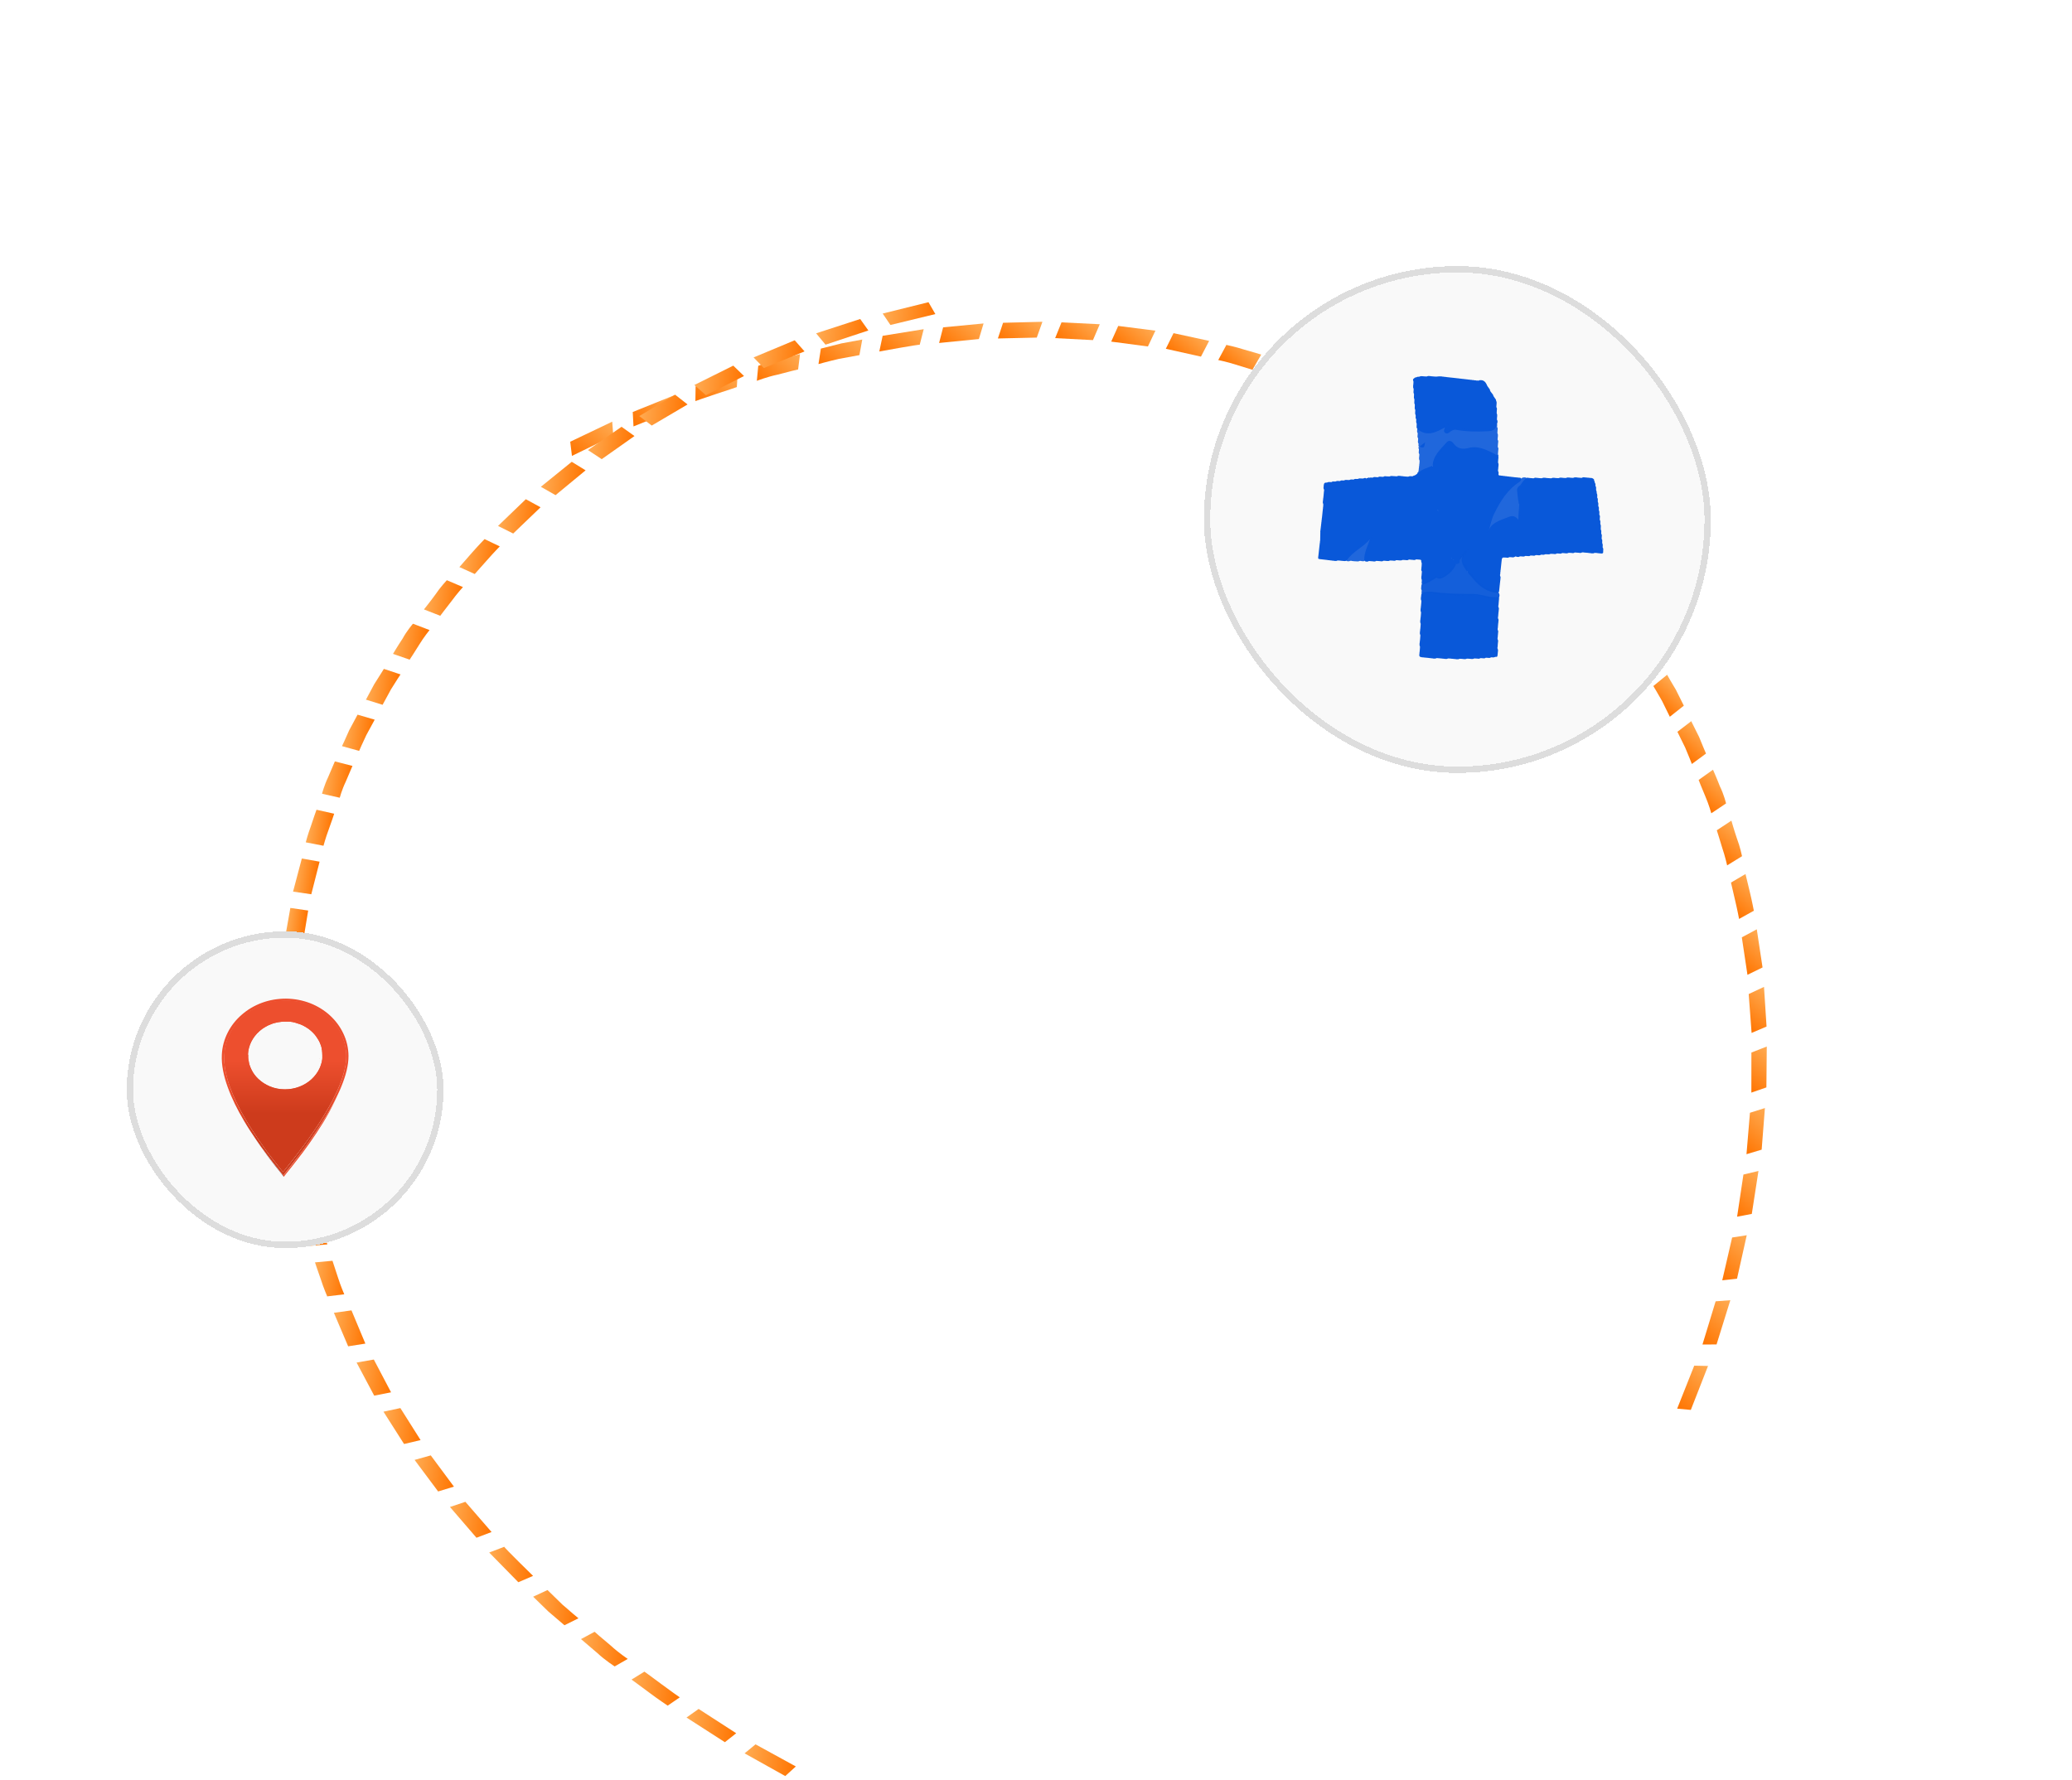 <svg width="327" height="281" viewBox="0 0 327 281" fill="none" xmlns="http://www.w3.org/2000/svg">
<path d="M269.559 215.605L267.38 215.561L264.688 222.344L266.845 222.542L269.559 215.605Z" fill="url(#paint0_linear_10508_36117)"/>
<path d="M273.078 205.226L270.759 205.403L268.682 212.217L270.904 212.213L273.078 205.226Z" fill="url(#paint1_linear_10508_36117)"/>
<path d="M275.67 194.97L273.362 195.331L271.803 202.088L274.133 201.834L275.67 194.97Z" fill="url(#paint2_linear_10508_36117)"/>
<path d="M277.519 184.828L275.146 185.392L274.148 192.044L276.466 191.606L277.519 184.828Z" fill="url(#paint3_linear_10508_36117)"/>
<path d="M278.536 174.897L276.174 175.643L275.629 182.181L278.023 181.464L278.536 174.897Z" fill="url(#paint4_linear_10508_36117)"/>
<path d="M278.83 165.186L276.404 166.134L276.398 172.461L278.77 171.638L278.83 165.186Z" fill="url(#paint5_linear_10508_36117)"/>
<path d="M278.392 155.771L275.977 156.903L276.434 163.039L278.796 162.032L278.392 155.771Z" fill="url(#paint6_linear_10508_36117)"/>
<path d="M277.253 146.683L274.892 147.95L275.781 153.865L278.164 152.704L277.253 146.683Z" fill="url(#paint7_linear_10508_36117)"/>
<path d="M275.521 137.931L273.182 139.304C273.182 139.304 273.496 140.713 273.842 142.151C274.188 143.589 274.459 145.046 274.459 145.046L276.788 143.75C276.788 143.75 276.517 142.293 276.171 140.855C275.825 139.417 275.478 137.979 275.478 137.979L275.521 137.931Z" fill="url(#paint8_linear_10508_36117)"/>
<path d="M273.228 129.544L270.942 131.053C270.942 131.053 271.375 132.394 271.797 133.813C272.261 135.184 272.575 136.593 272.575 136.593L274.926 135.142C274.926 135.142 274.623 133.656 274.115 132.334C273.65 130.963 273.26 129.573 273.26 129.573L273.228 129.544Z" fill="url(#paint9_linear_10508_36117)"/>
<path d="M270.342 121.493L268.078 123.108C268.078 123.108 268.586 124.431 269.137 125.705C269.688 126.979 270.077 128.369 270.077 128.369L272.406 126.813C272.406 126.813 272.06 125.375 271.433 124.119C270.925 122.797 270.342 121.493 270.342 121.493Z" fill="url(#paint10_linear_10508_36117)"/>
<path d="M266.971 113.788L264.728 115.509C264.728 115.509 265.322 116.735 265.949 117.991C266.5 119.265 267.008 120.588 267.008 120.588L269.24 118.944C269.24 118.944 268.689 117.67 268.148 116.318C267.522 115.063 266.895 113.807 266.895 113.807L266.971 113.788Z" fill="url(#paint11_linear_10508_36117)"/>
<path d="M263.104 106.507L260.926 108.286C260.926 108.286 261.639 109.445 262.309 110.652C262.903 111.879 263.53 113.134 263.53 113.134L265.74 111.384C265.74 111.384 265.113 110.129 264.487 108.873C263.774 107.714 263.104 106.507 263.104 106.507Z" fill="url(#paint12_linear_10508_36117)"/>
<path d="M258.784 99.6L256.661 101.515C256.661 101.515 257.503 102.529 258.172 103.737C258.885 104.896 259.598 106.055 259.598 106.055L261.786 104.199C261.786 104.199 261.074 103.04 260.361 101.881C259.691 100.673 258.817 99.629 258.817 99.629L258.784 99.6Z" fill="url(#paint13_linear_10508_36117)"/>
<path d="M254.012 93.07L251.953 95.042C251.953 95.042 252.795 96.056 253.551 97.167C254.307 98.278 255.106 99.341 255.106 99.341L257.229 97.427C257.229 97.427 256.441 96.287 255.642 95.224C254.886 94.113 254.012 93.07 254.012 93.07Z" fill="url(#paint14_linear_10508_36117)"/>
<path d="M248.819 86.942L246.814 89.049L250.258 93.089L252.284 91.088L248.819 86.942Z" fill="url(#paint15_linear_10508_36117)"/>
<path d="M243.194 81.296L241.222 83.432L245 87.164L246.962 85.105L243.194 81.296Z" fill="url(#paint16_linear_10508_36117)"/>
<path d="M237.15 76.053L235.318 78.228L239.355 81.672L241.252 79.555L237.15 76.053Z" fill="url(#paint17_linear_10508_36117)"/>
<path d="M230.751 71.273L228.983 73.506L233.289 76.584L235.122 74.409L230.751 71.273Z" fill="url(#paint18_linear_10508_36117)"/>
<path d="M223.995 66.955L222.292 69.246L226.868 71.958L228.635 69.725L223.995 66.955Z" fill="url(#paint19_linear_10508_36117)"/>
<path d="M216.894 63.022L215.256 65.371C215.256 65.371 216.486 65.953 217.673 66.582C218.903 67.164 220.047 67.842 220.047 67.842L221.717 65.522C221.717 65.522 220.584 64.767 219.311 64.233C218.081 63.651 216.861 62.992 216.861 62.992L216.894 63.022Z" fill="url(#paint20_linear_10508_36117)"/>
<path d="M209.459 59.657L207.929 62.016C207.929 62.016 209.202 62.55 210.486 63.006C211.716 63.588 212.946 64.17 212.946 64.17L214.552 61.791C214.552 61.791 213.322 61.21 212.059 60.599C210.786 60.065 209.47 59.58 209.47 59.58L209.459 59.657Z" fill="url(#paint21_linear_10508_36117)"/>
<path d="M201.669 56.755L200.236 59.201C200.236 59.201 201.607 59.561 202.847 60.066C204.121 60.599 205.405 61.056 205.405 61.056L206.902 58.667C206.902 58.667 205.629 58.134 204.313 57.648C203.039 57.115 201.626 56.803 201.626 56.803L201.669 56.755Z" fill="url(#paint22_linear_10508_36117)"/>
<path d="M193.588 54.371L192.263 56.828C192.263 56.828 193.644 57.111 195.004 57.548C196.331 57.956 197.658 58.365 197.658 58.365L199.048 55.967C199.048 55.967 197.721 55.558 196.318 55.169C194.958 54.732 193.578 54.449 193.578 54.449L193.588 54.371Z" fill="url(#paint23_linear_10508_36117)"/>
<path d="M185.206 52.586L183.988 55.052L189.534 56.29L190.826 53.805L185.206 52.586Z" fill="url(#paint24_linear_10508_36117)"/>
<path d="M176.478 51.445L175.369 53.921L181.162 54.688L182.346 52.193L176.478 51.445Z" fill="url(#paint25_linear_10508_36117)"/>
<path d="M167.525 50.884L166.523 53.37L172.489 53.683L173.566 51.178L167.525 50.884Z" fill="url(#paint26_linear_10508_36117)"/>
<path d="M158.302 50.948L157.484 53.424L163.622 53.285L164.515 50.789L158.302 50.948Z" fill="url(#paint27_linear_10508_36117)"/>
<path d="M148.842 51.667L148.207 54.135L154.485 53.514L155.227 51.056L148.842 51.667Z" fill="url(#paint28_linear_10508_36117)"/>
<path d="M139.297 53.004L138.771 55.481C138.771 55.481 145.199 54.301 145.145 54.426L145.779 51.959L139.297 53.004Z" fill="url(#paint29_linear_10508_36117)"/>
<path d="M129.547 55.024L129.171 57.464C129.171 57.464 130.799 57.014 132.417 56.642L135.631 56.052L136.082 53.594C136.082 53.594 134.475 53.889 132.793 54.203C131.132 54.623 129.471 55.043 129.471 55.043L129.547 55.024Z" fill="url(#paint30_linear_10508_36117)"/>
<path d="M119.668 57.711L119.443 60.111C119.443 60.111 121.061 59.479 122.711 59.136C124.339 58.687 125.957 58.314 125.957 58.314L126.257 55.894C126.257 55.894 124.596 56.315 122.936 56.735C121.285 57.078 119.625 57.759 119.625 57.759L119.668 57.711Z" fill="url(#paint31_linear_10508_36117)"/>
<path d="M109.779 60.994L109.749 63.309C109.749 63.309 111.399 62.705 113.038 62.179C114.677 61.652 116.284 61.097 116.284 61.097L116.433 58.715C116.433 58.715 114.751 59.289 113.112 59.816C111.472 60.342 109.779 60.994 109.779 60.994Z" fill="url(#paint32_linear_10508_36117)"/>
<path d="M99.858 65.031L99.978 67.307L106.535 64.68L106.533 62.337L99.858 65.031Z" fill="url(#paint33_linear_10508_36117)"/>
<path d="M89.992 69.722L90.263 71.96L96.787 68.784L96.623 66.556L89.992 69.722Z" fill="url(#paint34_linear_10508_36117)"/>
<path d="M139.303 49.49L140.525 51.294L147.617 49.574L146.533 47.698L139.303 49.49Z" fill="url(#paint35_linear_10508_36117)"/>
<path d="M128.797 52.611L130.281 54.402L137.043 52.162L135.756 50.35L128.797 52.611Z" fill="url(#paint36_linear_10508_36117)"/>
<path d="M118.928 56.418L120.556 58.094L126.972 55.464L125.419 53.709L118.928 56.418Z" fill="url(#paint37_linear_10508_36117)"/>
<path d="M109.581 60.768L111.411 62.379L117.419 59.352L115.722 57.712L109.581 60.768Z" fill="url(#paint38_linear_10508_36117)"/>
<path d="M100.886 65.673L102.859 67.17L108.511 63.839L106.543 62.299L100.886 65.673Z" fill="url(#paint39_linear_10508_36117)"/>
<path d="M92.788 71.041L94.964 72.474L100.132 68.825L98.09 67.364L92.788 71.041Z" fill="url(#paint40_linear_10508_36117)"/>
<path d="M85.356 76.837L87.675 78.155L92.419 74.238L90.233 72.891L85.356 76.837Z" fill="url(#paint41_linear_10508_36117)"/>
<path d="M78.595 83.016L80.993 84.212L85.308 80.07L82.984 78.795L78.595 83.016Z" fill="url(#paint42_linear_10508_36117)"/>
<path d="M72.451 89.485L74.924 90.602C74.924 90.602 75.892 89.532 76.866 88.419C77.84 87.306 78.873 86.243 78.873 86.243L76.47 85.091C76.47 85.091 75.437 86.153 74.463 87.266C73.489 88.379 72.515 89.493 72.515 89.493L72.451 89.485Z" fill="url(#paint43_linear_10508_36117)"/>
<path d="M66.928 96.201L69.48 97.195C69.48 97.195 70.326 96.068 71.24 94.904C72.091 93.733 73.059 92.663 73.059 92.663L70.518 91.582C70.518 91.582 69.48 92.688 68.693 93.866C67.843 95.037 66.933 96.158 66.933 96.158L66.928 96.201Z" fill="url(#paint44_linear_10508_36117)"/>
<path d="M62.023 103.207L64.649 104.122C64.649 104.122 65.435 102.944 66.157 101.758C66.879 100.572 67.789 99.451 67.789 99.451L65.173 98.449C65.173 98.449 64.199 99.563 63.536 100.799C62.75 101.978 62.023 103.207 62.023 103.207Z" fill="url(#paint45_linear_10508_36117)"/>
<path d="M57.68 110.409L60.38 111.246C60.38 111.246 61.038 110.052 61.701 108.816C62.423 107.63 63.209 106.451 63.209 106.451L60.578 105.579C60.578 105.579 59.856 106.765 59.065 107.987C58.402 109.223 57.739 110.46 57.739 110.46L57.68 110.409Z" fill="url(#paint46_linear_10508_36117)"/>
<path d="M53.97 117.771L56.68 118.522C56.68 118.522 57.214 117.27 57.813 116.026C58.471 114.833 59.134 113.596 59.134 113.596L56.429 112.803C56.429 112.803 55.766 114.039 55.103 115.276C54.569 116.527 53.97 117.771 53.97 117.771Z" fill="url(#paint47_linear_10508_36117)"/>
<path d="M50.827 125.287L53.616 125.915C53.616 125.915 53.958 124.641 54.557 123.397C55.091 122.146 55.626 120.895 55.626 120.895L52.847 120.18C52.847 120.18 52.312 121.431 51.778 122.683C51.179 123.927 50.832 125.244 50.832 125.244L50.827 125.287Z" fill="url(#paint48_linear_10508_36117)"/>
<path d="M48.252 132.955L51.05 133.496C51.05 133.496 51.392 132.223 51.863 130.964C52.333 129.705 52.739 128.439 52.739 128.439L49.95 127.811C49.95 127.811 49.475 129.113 49.069 130.379C48.599 131.638 48.252 132.955 48.252 132.955Z" fill="url(#paint49_linear_10508_36117)"/>
<path d="M46.249 140.733L49.127 141.152L50.436 136.008L47.632 135.509L46.249 140.733Z" fill="url(#paint50_linear_10508_36117)"/>
<path d="M44.888 148.585L47.771 148.961L48.636 143.722L45.822 143.31L44.888 148.585Z" fill="url(#paint51_linear_10508_36117)"/>
<path d="M44.1 156.548L46.934 156.787L47.413 151.503L44.589 151.177L44.1 156.548Z" fill="url(#paint52_linear_10508_36117)"/>
<path d="M43.894 164.533L46.738 164.686L46.763 159.393L43.929 159.154L43.894 164.533Z" fill="url(#paint53_linear_10508_36117)"/>
<path d="M44.271 172.542L47.125 172.609L46.696 167.307L43.852 167.154L44.271 172.542Z" fill="url(#paint54_linear_10508_36117)"/>
<path d="M45.161 180.611L48.025 180.591C48.025 180.591 47.789 179.251 47.618 177.918C47.383 176.578 47.275 175.252 47.275 175.252L44.416 175.229C44.416 175.229 44.455 176.59 44.754 177.938C44.99 179.278 45.156 180.654 45.156 180.654L45.161 180.611Z" fill="url(#paint55_linear_10508_36117)"/>
<path d="M46.708 188.623L49.518 188.509C49.518 188.509 49.218 187.162 48.849 185.85C48.614 184.51 48.378 183.17 48.378 183.17L45.509 183.233C45.509 183.233 45.745 184.573 45.975 185.956C46.275 187.304 46.639 188.659 46.639 188.659L46.708 188.623Z" fill="url(#paint56_linear_10508_36117)"/>
<path d="M48.839 196.659L51.663 196.415C51.663 196.415 51.166 195.089 50.861 193.784C50.562 192.437 50.193 191.125 50.193 191.125L47.378 191.282C47.378 191.282 47.678 192.629 48.042 193.984C48.342 195.332 48.903 196.666 48.903 196.666L48.839 196.659Z" fill="url(#paint57_linear_10508_36117)"/>
<path d="M51.561 204.632L54.331 204.295C54.331 204.295 53.765 203.004 53.337 201.642C52.903 200.323 52.47 199.003 52.47 199.003L49.71 199.254C49.71 199.254 50.143 200.573 50.635 201.943C51.064 203.305 51.63 204.596 51.63 204.596L51.561 204.632Z" fill="url(#paint58_linear_10508_36117)"/>
<path d="M54.945 212.506L57.661 212.076L55.469 206.833L52.694 207.214L54.945 212.506Z" fill="url(#paint59_linear_10508_36117)"/>
<path d="M59.054 220.29L61.716 219.765L58.996 214.593L56.275 215.067L59.054 220.29Z" fill="url(#paint60_linear_10508_36117)"/>
<path d="M63.767 227.923L66.375 227.305L63.185 222.254L60.519 222.822L63.767 227.923Z" fill="url(#paint61_linear_10508_36117)"/>
<path d="M69.146 235.415L71.64 234.652L67.982 229.722L65.428 230.434L69.146 235.415Z" fill="url(#paint62_linear_10508_36117)"/>
<path d="M75.197 242.722L77.578 241.815L73.445 237.049L71.01 237.862L75.197 242.722Z" fill="url(#paint63_linear_10508_36117)"/>
<path d="M81.802 249.742L84.128 248.741C84.128 248.741 79.452 244.175 79.586 244.147L77.205 245.054L81.802 249.742Z" fill="url(#paint64_linear_10508_36117)"/>
<path d="M89.082 256.534L91.29 255.432C91.29 255.432 89.983 254.362 88.744 253.257L86.406 250.974L84.139 252.025C84.139 252.025 85.308 253.167 86.536 254.359C87.838 255.472 89.141 256.585 89.141 256.585L89.082 256.534Z" fill="url(#paint65_linear_10508_36117)"/>
<path d="M96.981 263.047L99.07 261.844C99.07 261.844 97.62 260.889 96.387 259.74C95.079 258.67 93.841 257.564 93.841 257.564L91.692 258.717C91.692 258.717 92.994 259.83 94.297 260.943C95.53 262.092 97.045 263.054 97.045 263.054L96.981 263.047Z" fill="url(#paint66_linear_10508_36117)"/>
<path d="M105.373 269.224L107.28 267.912C107.28 267.912 105.834 266.913 104.458 265.879C103.081 264.845 101.7 263.854 101.7 263.854L99.669 265.108C99.669 265.108 101.11 266.15 102.486 267.184C103.863 268.218 105.373 269.224 105.373 269.224Z" fill="url(#paint67_linear_10508_36117)"/>
<path d="M114.399 274.991L116.187 273.578L110.256 269.743L108.344 271.098L114.399 274.991Z" fill="url(#paint68_linear_10508_36117)"/>
<path d="M123.926 280.336L125.597 278.821L119.236 275.331L117.511 276.751L123.926 280.336Z" fill="url(#paint69_linear_10508_36117)"/>
<g filter="url(#filter0_d_10508_36117)">
<rect x="190" y="42" width="80" height="80" rx="40" fill="#F9F9F9" shape-rendering="crispEdges"/>
<rect x="190.5" y="42.5" width="79" height="79" rx="39.5" stroke="#DDDDDD" shape-rendering="crispEdges"/>
<path d="M220.372 88.419C220.305 88.432 220.246 88.459 220.193 88.501C220.073 88.526 219.954 88.519 219.835 88.493L219.844 88.494C219.735 88.492 219.628 88.47 219.519 88.476L219.506 88.477C219.326 88.421 219.18 88.605 218.999 88.549L219.013 88.551C218.901 88.558 218.791 88.537 218.68 88.527L218.68 88.527C218.58 88.511 218.478 88.504 218.375 88.504C218.312 88.515 218.255 88.541 218.206 88.583C218.085 88.616 217.964 88.609 217.844 88.577L217.854 88.578C217.744 88.581 217.634 88.561 217.524 88.555L217.521 88.555C217.422 88.537 217.323 88.528 217.223 88.531C217.157 88.544 217.098 88.571 217.046 88.612C216.925 88.639 216.805 88.633 216.687 88.602L216.697 88.603C216.586 88.605 216.477 88.585 216.366 88.578L216.365 88.578C216.265 88.56 216.164 88.553 216.063 88.554C215.998 88.565 215.942 88.591 215.891 88.632C215.77 88.665 215.649 88.658 215.529 88.626L215.542 88.625C215.422 88.603 215.341 88.535 215.298 88.421C215.279 87.142 215.916 86.033 216.204 85.087C215.268 86.313 213.527 86.994 212.548 88.452C212.459 88.528 212.356 88.564 212.239 88.562L212.247 88.564C212.137 88.559 212.028 88.542 211.918 88.535L211.916 88.535C211.811 88.517 211.705 88.508 211.599 88.507L211.582 88.506C211.483 88.478 211.382 88.47 211.28 88.478L211.253 88.479C211.077 88.406 210.93 88.6 210.754 88.534L210.768 88.537C210.653 88.549 210.541 88.534 210.432 88.498L210.443 88.5C210.328 88.508 210.216 88.494 210.106 88.461L210.118 88.463C210.004 88.468 209.892 88.454 209.782 88.424L209.793 88.426C209.679 88.428 209.567 88.413 209.457 88.388L209.467 88.389C209.354 88.388 209.243 88.374 209.133 88.35L209.141 88.352C209.029 88.348 208.918 88.334 208.808 88.313L208.816 88.314C208.704 88.308 208.593 88.294 208.483 88.274L208.49 88.275C208.377 88.268 208.266 88.258 208.157 88.226L208.17 88.225C208.061 88.219 208.02 88.16 208.037 88.056L208.033 88.069C208.027 87.955 208.045 87.845 208.063 87.734L208.062 87.739C208.07 87.629 208.085 87.519 208.1 87.409L208.1 87.413C208.11 87.304 208.125 87.194 208.136 87.085L208.136 87.085C208.15 86.978 208.165 86.87 208.171 86.761L208.172 86.758C208.19 86.652 208.201 86.545 208.207 86.438L208.208 86.431C208.228 86.326 208.24 86.221 208.243 86.114L208.245 86.104C208.268 86.001 208.278 85.897 208.279 85.791L208.28 85.775C208.306 85.675 208.318 85.572 208.314 85.468L208.317 85.447C208.346 85.348 208.357 85.247 208.35 85.144L208.35 85.122C208.375 84.738 208.353 84.355 208.371 83.972L208.367 83.984C208.355 83.869 208.369 83.757 208.407 83.648L208.405 83.659C208.394 83.544 208.408 83.432 208.445 83.323L208.444 83.334C208.434 83.219 208.448 83.107 208.484 82.997L208.483 83.008C208.473 82.894 208.487 82.781 208.521 82.672L208.52 82.683C208.513 82.569 208.528 82.457 208.558 82.346L208.557 82.358C208.553 82.243 208.568 82.132 208.596 82.021L208.594 82.032C208.593 81.918 208.607 81.807 208.632 81.697L208.631 81.706C208.632 81.594 208.648 81.483 208.667 81.373L208.666 81.379C208.673 81.269 208.689 81.16 208.7 81.05C208.713 80.943 208.73 80.836 208.732 80.728L208.733 80.721C208.753 80.617 208.764 80.512 208.767 80.405L208.768 80.393C208.792 80.291 208.802 80.189 208.797 80.085L208.8 80.061C208.832 79.965 208.84 79.866 208.828 79.766L208.827 79.733C208.905 79.558 208.709 79.411 208.775 79.237L208.772 79.25C208.761 79.135 208.775 79.024 208.811 78.914L208.809 78.925C208.801 78.811 208.817 78.699 208.844 78.588L208.843 78.599C208.842 78.486 208.857 78.374 208.879 78.264L208.879 78.272C208.882 78.161 208.899 78.051 208.91 77.942L208.91 77.942C208.925 77.837 208.934 77.73 208.936 77.623L208.937 77.608C208.963 77.513 208.973 77.417 208.967 77.319C208.957 77.254 208.931 77.195 208.892 77.142C208.86 77.021 208.866 76.9 208.902 76.78L208.9 76.792C208.894 76.678 208.909 76.566 208.937 76.455L208.937 76.468C208.961 76.258 209.084 76.167 209.289 76.177L209.286 76.177C209.469 76.209 209.616 76.037 209.801 76.085L209.788 76.084C209.894 76.088 210 76.093 210.106 76.098C210.168 76.084 210.223 76.055 210.271 76.012C210.39 75.982 210.509 75.991 210.629 76.008L210.627 76.009C210.809 76.042 210.956 75.869 211.141 75.919L211.128 75.917C211.234 75.921 211.341 75.925 211.448 75.933C211.509 75.918 211.563 75.89 211.609 75.847C211.729 75.814 211.849 75.823 211.969 75.843L211.965 75.844C212.147 75.873 212.295 75.702 212.481 75.752L212.467 75.75C212.577 75.743 212.685 75.767 212.795 75.765L212.805 75.764C212.987 75.814 213.131 75.638 213.311 75.679L213.303 75.678C213.405 75.688 213.508 75.693 213.61 75.693C213.676 75.678 213.735 75.648 213.787 75.604C213.905 75.582 214.022 75.592 214.139 75.604L214.141 75.604C214.323 75.644 214.469 75.469 214.653 75.517L214.64 75.516C214.749 75.512 214.857 75.535 214.966 75.529L214.979 75.528C215.161 75.584 215.304 75.404 215.484 75.449L215.473 75.448C215.592 75.456 215.655 75.519 215.664 75.637C215.615 75.732 215.581 75.84 215.475 75.896C215.618 75.938 215.607 75.781 215.681 75.732C215.804 75.65 215.949 75.604 216.057 75.499C216.119 75.409 216.204 75.368 216.312 75.375C216.412 75.391 216.511 75.397 216.612 75.394C216.679 75.38 216.739 75.351 216.793 75.309C216.91 75.287 217.028 75.296 217.145 75.312L217.144 75.312C217.243 75.326 217.343 75.333 217.443 75.33C217.51 75.315 217.571 75.287 217.625 75.245C217.743 75.223 217.86 75.231 217.978 75.249L217.975 75.249C218.075 75.263 218.177 75.268 218.279 75.267C218.344 75.253 218.403 75.226 218.455 75.183C218.574 75.158 218.693 75.166 218.811 75.188L218.805 75.188C218.911 75.199 219.018 75.204 219.124 75.201L219.146 75.199C219.325 75.266 219.47 75.078 219.648 75.132L219.635 75.13C219.746 75.126 219.855 75.147 219.966 75.154L219.968 75.154C220.071 75.172 220.176 75.179 220.281 75.174L220.305 75.173C220.483 75.242 220.629 75.051 220.806 75.112L220.792 75.11C220.906 75.101 221.018 75.117 221.128 75.147L221.117 75.145C221.23 75.142 221.341 75.158 221.452 75.18L221.444 75.179C221.555 75.183 221.665 75.199 221.775 75.211C221.88 75.227 221.986 75.235 222.092 75.235L222.108 75.234C222.287 75.293 222.433 75.108 222.613 75.164L222.599 75.162C222.707 75.164 222.814 75.169 222.921 75.176C222.986 75.158 223.044 75.126 223.094 75.079C223.407 75.048 223.585 74.796 223.821 74.637C224.416 74.026 225.247 73.882 225.979 73.542C226.217 73.564 226.334 73.739 226.311 73.933C226.144 75.393 226.467 76.846 226.346 78.31C226.263 79.312 225.493 79.569 224.704 79.88C225.173 80.348 225.648 80.369 226.097 80.341C226.816 80.297 227.106 80.598 227.257 81.296C227.737 83.51 227.574 85.722 227.303 87.929C227.229 88.523 227.146 88.901 227.918 88.889C228.238 88.884 228.524 89.058 228.599 89.41C228.687 89.821 228.41 90.067 228.109 90.244C227.577 90.557 227.032 90.845 226.565 91.258C225.934 91.64 225.325 92.062 224.596 92.249C224.448 92.242 224.368 92.166 224.353 92.019L224.355 92.012C224.378 91.91 224.386 91.808 224.376 91.704L224.375 91.677C224.447 91.5 224.255 91.353 224.316 91.177L224.314 91.192C224.306 91.078 224.323 90.966 224.346 90.855L224.345 90.864C224.347 90.754 224.366 90.645 224.371 90.535L224.371 90.531C224.39 90.431 224.399 90.331 224.398 90.229C224.388 90.166 224.362 90.11 224.321 90.061C224.286 89.939 224.292 89.817 224.327 89.697L224.326 89.708C224.32 89.595 224.339 89.484 224.355 89.373L224.355 89.378C224.367 89.272 224.373 89.166 224.372 89.059L224.371 89.04C224.433 88.86 224.248 88.716 224.299 88.537L224.301 88.547C224.304 88.436 224.251 88.369 224.143 88.345L224.15 88.349C224.038 88.349 223.927 88.331 223.817 88.318L223.82 88.318C223.718 88.304 223.615 88.297 223.512 88.296C223.449 88.308 223.393 88.334 223.345 88.376C223.223 88.409 223.103 88.402 222.982 88.371L222.993 88.371C222.882 88.375 222.773 88.354 222.663 88.35L222.657 88.35C222.561 88.329 222.463 88.322 222.364 88.328C222.297 88.341 222.235 88.369 222.18 88.411C222.061 88.433 221.943 88.425 221.825 88.402L221.832 88.403C221.725 88.392 221.618 88.386 221.51 88.385L221.494 88.387C221.314 88.326 221.168 88.511 220.989 88.457L221.002 88.459C220.89 88.464 220.781 88.444 220.67 88.435L220.67 88.435C220.57 88.418 220.471 88.411 220.371 88.415L220.372 88.419Z" fill="#0958D9"/>
<path d="M226.471 90.955C226.941 90.551 227.452 90.223 228.034 89.992C228.266 89.9 228.535 89.705 228.393 89.368C228.29 89.123 228.047 89.083 227.805 89.108C227.614 89.128 227.426 89.18 227.234 89.197C226.823 89.233 226.597 89.019 226.792 88.651C227.196 87.887 227.161 87.094 227.093 86.283C227.084 86.169 227.039 86.036 227.079 85.94C227.83 84.136 226.814 82.423 226.947 80.546C226.044 80.796 225.313 80.57 224.578 80.394C224.376 80.345 224.214 80.226 224.195 80.015C224.177 79.801 224.342 79.674 224.512 79.574C224.577 79.536 224.652 79.512 224.723 79.484C226.006 78.984 225.958 78.981 226.042 77.683C226.095 76.869 226.144 76.071 225.916 75.281C225.744 74.689 226.309 74.183 226.097 73.591C226.129 71.923 227.335 70.926 228.309 69.816C228.641 69.438 229.097 69.574 229.394 69.988C229.999 70.832 230.8 70.959 231.75 70.71C233.5 70.253 234.908 71.203 236.377 71.886C236.462 71.981 236.493 72.09 236.471 72.215L236.474 72.201C236.48 72.314 236.461 72.424 236.447 72.535L236.448 72.533C236.433 72.638 236.427 72.744 236.429 72.85L236.43 72.87C236.366 73.049 236.555 73.195 236.494 73.374L236.497 73.359C236.506 73.473 236.487 73.584 236.466 73.695L236.467 73.688C236.463 73.797 236.443 73.905 236.444 74.014L236.443 74.023C236.421 74.119 236.412 74.217 236.416 74.316C236.426 74.38 236.451 74.439 236.491 74.491C236.524 74.613 236.518 74.733 236.485 74.854L236.482 74.845C236.483 74.955 236.534 75.027 236.643 75.055L236.635 75.05C236.75 75.043 236.862 75.055 236.972 75.093L236.96 75.091C237.075 75.081 237.188 75.095 237.297 75.131L237.285 75.13C237.4 75.121 237.512 75.134 237.622 75.17L237.61 75.168C237.725 75.159 237.837 75.174 237.947 75.208L237.935 75.207C238.05 75.2 238.163 75.213 238.272 75.246L238.261 75.244C238.375 75.239 238.487 75.254 238.597 75.282L238.587 75.281C238.7 75.279 238.811 75.295 238.922 75.317L238.914 75.316C239.025 75.32 239.135 75.336 239.245 75.348L239.243 75.348C239.35 75.363 239.457 75.372 239.565 75.377L239.576 75.378C239.677 75.402 239.778 75.411 239.882 75.402L239.914 75.403C240.04 75.454 240.091 75.545 240.07 75.678C240.016 75.824 239.948 75.973 239.818 76.055C237.9 77.275 236.785 79.118 235.808 81.097C235.375 81.971 235.224 82.904 234.931 83.799C235.173 82.999 235.815 82.56 236.494 82.237C237.039 81.979 237.624 81.786 238.19 81.56C238.97 81.248 239.492 81.74 239.853 82.409C240.054 82.755 240.09 83.122 240.016 83.514C239.756 84.899 239.678 86.313 239.347 87.687C239.282 87.784 239.193 87.849 239.082 87.883C239.013 87.896 238.951 87.924 238.894 87.965C238.776 87.984 238.658 87.977 238.541 87.956L238.547 87.956C238.443 87.945 238.34 87.938 238.236 87.936C238.174 87.946 238.119 87.972 238.071 88.013C237.949 88.05 237.828 88.043 237.706 88.011L237.718 88.012C237.608 88.016 237.5 87.993 237.391 87.998L237.38 87.999C237.161 87.96 237.059 88.079 237.012 88.272L237.014 88.267C237.008 88.379 236.993 88.489 236.975 88.599L236.976 88.593C236.968 88.703 236.953 88.813 236.939 88.923L236.94 88.92C236.928 89.029 236.912 89.137 236.906 89.246L236.905 89.249C236.888 89.355 236.876 89.462 236.871 89.568L236.87 89.577C236.849 89.68 236.838 89.784 236.839 89.89L236.837 89.908C236.809 90.007 236.8 90.108 236.807 90.21L236.804 90.239C236.771 90.333 236.761 90.43 236.776 90.529L236.773 90.573C236.733 90.656 236.722 90.743 236.736 90.834C236.742 90.902 236.765 90.965 236.803 91.022C236.834 91.144 236.829 91.264 236.79 91.384L236.791 91.372C236.801 91.487 236.787 91.599 236.753 91.709L236.754 91.697C236.762 91.811 236.746 91.923 236.718 92.034L236.719 92.024C236.721 92.136 236.705 92.247 236.685 92.358L236.686 92.352C236.68 92.462 236.664 92.571 236.654 92.681C236.638 92.788 236.628 92.895 236.622 93.002L236.621 93.011C236.598 93.112 236.591 93.215 236.598 93.318L236.597 93.351C236.551 93.457 236.473 93.527 236.363 93.561C234.723 93.52 233.539 92.574 232.552 91.437C232.028 90.834 231.475 90.238 231.047 89.492C230.448 88.447 230.674 87.823 231.194 87.253C231.039 87.535 230.698 87.939 230.382 88.361C230.076 88.609 229.772 88.463 229.469 88.356C229.326 88.28 229.086 88.291 229.16 88.016C229.137 88.01 229.09 88.061 229.119 88.122C229.208 88.307 229.404 88.339 229.582 88.393C229.836 88.601 229.838 88.864 229.75 89.147C229.389 89.935 228.796 90.523 228.083 90.981C227.561 91.316 226.998 91.567 226.472 90.955L226.471 90.955Z" fill="#0958D9"/>
<path d="M239.243 87.75C239.192 86.31 239.531 84.916 239.749 83.508C239.797 83.198 239.885 82.927 239.679 82.656C239.551 81.652 239.698 80.655 239.766 79.656C239.913 78.587 239.551 77.439 240.253 76.454C240.389 76.177 240.526 75.901 240.682 75.635C240.714 75.594 240.747 75.555 240.78 75.515C240.853 75.437 240.943 75.399 241.051 75.4C241.16 75.415 241.27 75.427 241.378 75.445L241.372 75.444C241.48 75.451 241.588 75.471 241.697 75.469L241.707 75.47C241.804 75.492 241.903 75.502 242.002 75.5C242.067 75.489 242.124 75.463 242.175 75.423C242.296 75.39 242.418 75.396 242.538 75.431L242.526 75.43C242.639 75.424 242.75 75.442 242.861 75.46L242.855 75.46C242.963 75.466 243.071 75.485 243.18 75.484L243.189 75.484C243.369 75.535 243.516 75.351 243.697 75.412L243.683 75.409C243.798 75.398 243.91 75.415 244.02 75.444L244.009 75.442C244.121 75.439 244.231 75.458 244.341 75.469C244.446 75.485 244.551 75.491 244.656 75.487L244.678 75.485C244.857 75.553 245.003 75.364 245.18 75.422L245.166 75.42C245.279 75.413 245.39 75.432 245.501 75.449L245.496 75.448C245.603 75.461 245.71 75.467 245.817 75.468L245.833 75.466C246.013 75.526 246.159 75.34 246.338 75.398L246.324 75.396C246.437 75.388 246.548 75.406 246.659 75.425L246.653 75.424C246.761 75.43 246.867 75.451 246.976 75.446L246.988 75.445C247.168 75.5 247.315 75.316 247.496 75.375L247.481 75.372C247.595 75.364 247.706 75.381 247.817 75.403L247.809 75.402C247.919 75.405 248.026 75.425 248.135 75.424L248.144 75.423C248.324 75.474 248.471 75.291 248.653 75.351L248.64 75.348C248.754 75.338 248.865 75.355 248.976 75.381L248.966 75.38C249.077 75.379 249.186 75.398 249.297 75.406L249.299 75.406C249.4 75.423 249.5 75.432 249.602 75.432C249.666 75.421 249.722 75.395 249.771 75.353C249.893 75.319 250.014 75.326 250.134 75.36L250.123 75.359C250.236 75.353 250.346 75.372 250.457 75.388L250.452 75.388C250.559 75.4 250.667 75.407 250.774 75.41L250.79 75.411C250.884 75.436 250.98 75.446 251.077 75.44C251.283 75.438 251.438 75.537 251.571 75.682C251.531 75.865 251.704 75.998 251.687 76.175C251.705 76.24 251.737 76.297 251.783 76.346C251.803 76.459 251.799 76.571 251.79 76.684C251.807 76.747 251.838 76.803 251.882 76.85C251.907 76.967 251.897 77.084 251.891 77.201L251.892 77.208C251.846 77.391 252.018 77.533 251.985 77.713L251.985 77.711C251.952 77.894 252.123 78.039 252.078 78.224L252.079 78.213C252.073 78.317 252.069 78.42 252.066 78.525C252.083 78.589 252.112 78.648 252.156 78.698C252.179 78.815 252.169 78.932 252.159 79.049L252.159 79.053C252.117 79.235 252.292 79.381 252.247 79.564L252.248 79.552C252.241 79.656 252.237 79.761 252.234 79.865C252.249 79.929 252.279 79.987 252.321 80.037C252.347 80.154 252.338 80.272 252.325 80.39L252.325 80.392C252.285 80.574 252.46 80.72 252.412 80.903L252.413 80.891C252.408 80.997 252.403 81.102 252.398 81.208C252.411 81.27 252.438 81.325 252.481 81.372C252.515 81.492 252.506 81.611 252.485 81.732L252.485 81.728C252.473 81.828 252.468 81.928 252.471 82.028C252.487 82.096 252.516 82.158 252.559 82.213C252.576 82.329 252.567 82.444 252.559 82.56L252.559 82.565C252.515 82.747 252.691 82.893 252.643 83.076L252.644 83.063C252.648 83.172 252.624 83.279 252.632 83.388L252.634 83.403C252.575 83.584 252.756 83.728 252.713 83.906L252.714 83.898C252.704 83.999 252.699 84.102 252.7 84.204C252.714 84.27 252.742 84.329 252.784 84.381C252.809 84.499 252.8 84.617 252.784 84.735L252.784 84.734C252.769 84.831 252.764 84.929 252.77 85.028C252.787 85.099 252.816 85.162 252.86 85.219C252.875 85.334 252.862 85.448 252.858 85.562L252.859 85.571C252.81 85.753 252.988 85.898 252.94 86.079L252.942 86.068C252.935 86.173 252.93 86.278 252.926 86.384C252.94 86.446 252.968 86.502 253.012 86.55C253.042 86.669 253.033 86.789 253.014 86.908L253.013 86.905C252.99 87.084 253.107 87.328 252.795 87.371L252.799 87.371C252.691 87.361 252.584 87.343 252.475 87.343L252.466 87.343C252.363 87.32 252.259 87.309 252.153 87.31L252.137 87.308C252.037 87.281 251.936 87.272 251.832 87.278L251.809 87.279C251.632 87.21 251.484 87.402 251.308 87.337L251.322 87.34C251.207 87.352 251.095 87.337 250.985 87.302L250.997 87.304C250.883 87.311 250.771 87.295 250.66 87.269L250.67 87.27C250.559 87.271 250.449 87.252 250.338 87.24L250.34 87.241C250.234 87.227 250.127 87.218 250.02 87.216L250.005 87.215C249.911 87.189 249.816 87.18 249.72 87.187C249.652 87.199 249.591 87.225 249.536 87.265C249.415 87.291 249.296 87.284 249.178 87.254L249.189 87.255C249.077 87.257 248.968 87.237 248.858 87.23L248.855 87.23C248.756 87.212 248.655 87.204 248.555 87.206C248.491 87.217 248.433 87.244 248.382 87.285C248.261 87.316 248.141 87.31 248.021 87.279L248.032 87.28C247.921 87.282 247.812 87.261 247.702 87.258L247.697 87.259C247.515 87.213 247.368 87.393 247.185 87.336L247.2 87.339C247.087 87.348 246.976 87.328 246.865 87.313L246.869 87.313C246.767 87.301 246.664 87.294 246.562 87.293C246.498 87.305 246.441 87.332 246.391 87.375C246.271 87.405 246.151 87.397 246.031 87.373L246.039 87.373C245.934 87.364 245.829 87.358 245.724 87.354C245.662 87.366 245.607 87.394 245.56 87.436C245.439 87.471 245.318 87.463 245.198 87.434L245.208 87.435C245.1 87.427 244.992 87.423 244.884 87.422L244.868 87.424C244.687 87.363 244.543 87.546 244.364 87.498L244.375 87.499C244.267 87.491 244.16 87.487 244.052 87.486L244.035 87.488C243.854 87.427 243.711 87.609 243.532 87.564L243.542 87.565C243.438 87.556 243.334 87.55 243.229 87.548C243.166 87.561 243.109 87.589 243.061 87.632C242.941 87.662 242.822 87.654 242.702 87.632L242.708 87.632C242.606 87.621 242.504 87.615 242.401 87.615C242.335 87.629 242.277 87.657 242.226 87.701C242.107 87.726 241.989 87.717 241.87 87.698L241.875 87.698C241.774 87.685 241.673 87.68 241.572 87.682C241.505 87.696 241.445 87.725 241.392 87.768C241.274 87.789 241.157 87.78 241.039 87.765L241.041 87.765C240.942 87.749 240.843 87.745 240.743 87.749C240.675 87.763 240.613 87.792 240.558 87.835C240.441 87.854 240.324 87.845 240.207 87.83L240.208 87.829C240.109 87.814 240.01 87.809 239.91 87.813C239.842 87.827 239.781 87.855 239.727 87.898C239.609 87.918 239.491 87.91 239.374 87.892L239.377 87.892C239.285 87.89 239.237 87.844 239.243 87.749L239.243 87.75Z" fill="#0958D9"/>
<path d="M236.331 102.334C236.34 102.403 236.365 102.465 236.404 102.522C236.431 102.643 236.424 102.762 236.393 102.881L236.394 102.87C236.396 102.982 236.378 103.092 236.365 103.203L236.365 103.2C236.352 103.309 236.339 103.419 236.325 103.528L236.325 103.524C236.315 103.591 236.285 103.636 236.237 103.659C236.188 103.682 236.159 103.689 236.15 103.677L236.142 103.678C235.96 103.63 235.816 103.804 235.636 103.766L235.643 103.766C235.542 103.755 235.44 103.75 235.338 103.752C235.272 103.766 235.213 103.795 235.16 103.838C235.041 103.86 234.924 103.852 234.806 103.834L234.808 103.834C234.709 103.82 234.609 103.815 234.508 103.818C234.441 103.832 234.38 103.861 234.326 103.903C234.208 103.924 234.09 103.916 233.973 103.898L233.976 103.898C233.874 103.885 233.772 103.878 233.669 103.878C233.605 103.89 233.548 103.917 233.499 103.959C233.378 103.989 233.258 103.982 233.138 103.955L233.147 103.955C233.038 103.954 232.931 103.932 232.822 103.937L232.81 103.938C232.629 103.882 232.483 104.067 232.302 104.01L232.317 104.012C232.204 104.02 232.093 104.001 231.982 103.985L231.987 103.985C231.881 103.972 231.774 103.966 231.667 103.967L231.649 103.968C231.47 103.906 231.323 104.093 231.145 104.034L231.159 104.037C231.045 104.045 230.934 104.026 230.823 104.006L230.831 104.006C230.722 104.002 230.613 103.983 230.504 103.982L230.497 103.983C230.316 103.933 230.169 104.117 229.987 104.055L230.001 104.058C229.886 104.069 229.774 104.054 229.664 104.023L229.675 104.024C229.562 104.029 229.451 104.012 229.34 103.993L229.346 103.994C229.237 103.988 229.13 103.968 229.02 103.968L229.012 103.968C228.911 103.945 228.808 103.937 228.705 103.945L228.678 103.947C228.5 103.874 228.354 104.067 228.178 104.004L228.192 104.006C228.078 104.015 227.966 103.999 227.855 103.971L227.866 103.972C227.754 103.975 227.643 103.958 227.532 103.94L227.538 103.941C227.429 103.933 227.32 103.915 227.211 103.912L227.205 103.911C227.103 103.891 226.998 103.882 226.893 103.885L226.874 103.886C226.696 103.821 226.549 104.012 226.371 103.947L226.385 103.95C226.269 103.961 226.158 103.947 226.048 103.911L226.06 103.913C225.945 103.921 225.833 103.906 225.723 103.876L225.734 103.878C225.621 103.881 225.509 103.865 225.399 103.842L225.407 103.843C225.296 103.84 225.186 103.822 225.077 103.812L225.077 103.812C224.971 103.796 224.864 103.787 224.756 103.783L224.745 103.782C224.644 103.758 224.541 103.749 224.437 103.754L224.412 103.751C224.306 103.713 224.195 103.7 224.089 103.664L224.057 103.598L224.006 103.545C223.974 103.424 223.981 103.303 224.015 103.183L224.013 103.195C224.008 103.081 224.025 102.97 224.046 102.859L224.045 102.867C224.049 102.757 224.067 102.648 224.074 102.538L224.074 102.535C224.093 102.432 224.1 102.327 224.097 102.222L224.096 102.202C224.161 102.024 223.972 101.877 224.035 101.699L224.032 101.713C224.022 101.598 224.037 101.485 224.069 101.376L224.068 101.388C224.062 101.274 224.078 101.162 224.102 101.051L224.101 101.06C224.103 100.949 224.121 100.84 224.129 100.73L224.129 100.729C224.147 100.624 224.155 100.519 224.153 100.413L224.152 100.395C224.215 100.216 224.026 100.07 224.089 99.891L224.086 99.905C224.075 99.79 224.09 99.678 224.123 99.569L224.121 99.58C224.115 99.466 224.132 99.355 224.155 99.244L224.154 99.253C224.156 99.142 224.174 99.033 224.183 98.923L224.183 98.922C224.2 98.817 224.208 98.712 224.207 98.606L224.206 98.589C224.268 98.41 224.08 98.263 224.143 98.084L224.14 98.098C224.129 97.983 224.145 97.871 224.177 97.761L224.175 97.773C224.169 97.659 224.186 97.548 224.209 97.438L224.208 97.446C224.211 97.336 224.229 97.226 224.238 97.116L224.237 97.116C224.255 97.01 224.263 96.905 224.262 96.799L224.261 96.782C224.322 96.603 224.134 96.456 224.197 96.277L224.194 96.291C224.183 96.176 224.198 96.064 224.23 95.954L224.228 95.965C224.223 95.852 224.241 95.741 224.26 95.63L224.259 95.636C224.265 95.527 224.282 95.419 224.287 95.309L224.287 95.304C224.307 95.201 224.315 95.098 224.308 94.994L224.307 94.969C224.377 94.791 224.186 94.645 224.248 94.468L224.245 94.483C224.236 94.368 224.253 94.256 224.28 94.146L224.279 94.156C224.277 94.044 224.294 93.933 224.31 93.822L224.31 93.827C224.33 93.716 224.383 93.625 224.47 93.552C225.496 93.234 226.541 93.496 227.548 93.587C229.2 93.735 230.852 93.752 232.499 93.754C233.847 93.755 235.092 94.448 236.451 94.218C236.555 94.28 236.595 94.372 236.581 94.49L236.583 94.479C236.584 94.592 236.568 94.702 236.55 94.813L236.551 94.808C236.543 94.917 236.525 95.025 236.522 95.134L236.522 95.14C236.502 95.243 236.492 95.347 236.496 95.452L236.494 95.475C236.465 95.566 236.455 95.66 236.463 95.755C236.473 95.822 236.497 95.883 236.537 95.937C236.566 96.058 236.561 96.178 236.525 96.297L236.526 96.286C236.533 96.399 236.517 96.511 236.492 96.622L236.493 96.613C236.492 96.724 236.474 96.834 236.463 96.944C236.448 97.049 236.439 97.155 236.439 97.262L236.437 97.279C236.411 97.372 236.401 97.467 236.408 97.565C236.417 97.63 236.442 97.69 236.481 97.743C236.514 97.865 236.508 97.985 236.471 98.105L236.473 98.093C236.48 98.207 236.463 98.319 236.439 98.43L236.44 98.421C236.439 98.531 236.42 98.641 236.412 98.75L236.412 98.753C236.395 98.857 236.387 98.962 236.389 99.067L236.387 99.09C236.358 99.181 236.347 99.273 236.357 99.368C236.368 99.436 236.393 99.499 236.433 99.555C236.459 99.675 236.452 99.795 236.421 99.913L236.421 99.902C236.425 100.014 236.406 100.124 236.393 100.235L236.393 100.233C236.379 100.339 236.372 100.445 236.371 100.552L236.369 100.57C236.342 100.663 236.333 100.757 236.341 100.853C236.352 100.92 236.378 100.982 236.417 101.037C236.445 101.157 236.438 101.276 236.408 101.395L236.409 101.385C236.409 101.497 236.392 101.608 236.377 101.718L236.377 101.714C236.364 101.82 236.357 101.926 236.359 102.033L236.358 102.056C236.328 102.145 236.318 102.237 236.329 102.332L236.331 102.334Z" fill="#0958D9"/>
<path d="M223.512 66.208C223.5 66.143 223.472 66.086 223.429 66.036C223.401 65.917 223.41 65.799 223.427 65.68L223.427 65.681C223.461 65.499 223.286 65.352 223.34 65.166L223.338 65.181C223.329 65.07 223.351 64.96 223.356 64.85L223.356 64.846C223.399 64.664 223.222 64.517 223.273 64.335L223.271 64.348C223.267 64.238 223.289 64.13 223.285 64.021L223.284 64.01C223.338 63.828 223.157 63.683 223.206 63.502L223.205 63.514C223.202 63.406 223.226 63.298 223.217 63.189L223.216 63.175C223.275 62.994 223.091 62.849 223.143 62.67L223.141 62.682C223.138 62.572 223.16 62.464 223.157 62.355L223.157 62.344C223.209 62.164 223.027 62.017 223.081 61.836L223.079 61.85C223.073 61.739 223.095 61.629 223.1 61.519L223.1 61.516C223.142 61.334 222.963 61.187 223.022 61.003L223.019 61.018C223.008 60.904 223.027 60.793 223.049 60.682L223.048 60.691C223.05 60.582 223.071 60.474 223.068 60.365L223.068 60.355C223.121 60.175 222.925 60.01 223.036 59.826C223.134 59.745 223.231 59.665 223.328 59.585C223.515 59.604 223.659 59.438 223.848 59.468L223.845 59.468C224.027 59.501 224.174 59.327 224.36 59.379L224.345 59.377C224.457 59.37 224.568 59.39 224.679 59.402L224.677 59.402C224.781 59.417 224.887 59.423 224.992 59.418L225.016 59.417C225.194 59.485 225.34 59.295 225.517 59.355L225.503 59.353C225.616 59.345 225.728 59.361 225.839 59.387L225.83 59.385C225.94 59.386 226.05 59.405 226.16 59.414C226.266 59.43 226.372 59.438 226.479 59.44L226.493 59.439C226.771 59.48 227.045 59.369 227.324 59.413L227.31 59.409C227.425 59.397 227.537 59.412 227.647 59.448L227.635 59.447C227.75 59.438 227.862 59.453 227.973 59.485L227.961 59.483C228.075 59.478 228.186 59.493 228.297 59.52L228.287 59.519C228.4 59.519 228.511 59.534 228.621 59.555L228.614 59.554C228.725 59.559 228.835 59.574 228.946 59.591L228.942 59.59C229.051 59.6 229.159 59.615 229.269 59.625L229.269 59.625C229.377 59.641 229.484 59.656 229.592 59.66L229.597 59.66C229.703 59.68 229.809 59.692 229.915 59.697L229.924 59.698C230.028 59.719 230.132 59.731 230.238 59.732L230.252 59.734C230.353 59.758 230.457 59.769 230.561 59.767L230.58 59.769C230.68 59.797 230.781 59.807 230.885 59.803L230.908 59.806C231.006 59.835 231.106 59.848 231.208 59.839L231.236 59.842C231.332 59.874 231.431 59.886 231.532 59.877L231.562 59.88C231.658 59.915 231.756 59.924 231.856 59.914L231.89 59.918C231.983 59.952 232.08 59.965 232.18 59.95L232.217 59.955C232.31 59.993 232.406 60.002 232.504 59.988L232.545 59.993C232.636 60.031 232.73 60.042 232.828 60.026L232.871 60.031C232.962 60.07 233.056 60.083 233.154 60.066L233.189 60.067C233.364 60.147 233.511 59.949 233.685 60.016L233.67 60.013C233.785 60.002 233.897 60.018 234.008 60.049L233.993 60.046C234.407 60.197 234.574 60.555 234.73 60.923C234.863 61.108 234.995 61.294 235.128 61.479C235.15 61.916 235.634 62.1 235.695 62.517C235.825 62.703 235.954 62.891 236.084 63.077C236.071 63.263 236.242 63.411 236.193 63.605L236.196 63.591C236.202 63.703 236.181 63.812 236.173 63.923L236.173 63.925C236.155 64.024 236.149 64.123 236.152 64.224C236.162 64.289 236.187 64.347 236.229 64.399C236.26 64.52 236.253 64.64 236.224 64.761L236.225 64.751C236.225 64.859 236.202 64.967 236.209 65.076L236.21 65.089C236.153 65.269 236.338 65.416 236.28 65.596L236.282 65.582C236.291 65.694 236.271 65.805 236.257 65.916L236.258 65.913C236.243 66.012 236.239 66.11 236.245 66.209C236.257 66.276 236.283 66.338 236.323 66.393C236.348 66.514 236.342 66.633 236.309 66.751L236.308 66.738C236.291 66.847 236.25 66.948 236.187 67.037C236.046 67.871 235.587 68.029 234.737 68.07C233.081 68.148 231.453 68.148 229.823 67.847C229.467 67.78 229.151 67.922 228.864 68.151C228.626 68.341 228.35 68.569 228.046 68.306C227.744 68.045 227.961 67.746 228.043 67.46C226.68 68.217 225.288 68.961 223.752 67.793C223.657 67.656 223.533 67.531 223.569 67.341L223.567 67.355C223.562 67.246 223.585 67.137 223.579 67.029L223.578 67.015C223.634 66.834 223.453 66.69 223.498 66.511L223.497 66.52C223.506 66.417 223.511 66.314 223.512 66.211L223.512 66.208Z" fill="#0958D9"/>
<path d="M223.793 67.688C225.318 68.471 226.684 68.092 227.972 67.122C228.155 66.984 228.342 66.831 228.66 66.987C228.536 67.383 228.028 67.64 228.119 68.09C228.249 68.237 228.388 68.255 228.457 68.164C229.085 67.341 229.898 67.545 230.754 67.651C231.862 67.787 232.989 68.194 234.109 67.658C234.331 67.551 234.556 67.64 234.775 67.729C235.382 67.975 235.818 67.882 235.937 67.139C235.952 67.044 236.083 66.969 236.161 66.884C236.253 66.912 236.295 66.974 236.288 67.07L236.288 67.072C236.269 67.171 236.261 67.271 236.265 67.371C236.28 67.437 236.307 67.497 236.349 67.55C236.373 67.669 236.366 67.788 236.341 67.906L236.342 67.898C236.339 68.006 236.318 68.113 236.322 68.222L236.323 68.234C236.269 68.414 236.452 68.561 236.396 68.741L236.398 68.728C236.406 68.841 236.387 68.952 236.37 69.062L236.371 69.057C236.359 69.161 236.352 69.265 236.349 69.37C236.362 69.431 236.389 69.487 236.431 69.535C236.465 69.656 236.458 69.776 236.425 69.897L236.426 69.886C236.43 69.998 236.411 70.108 236.4 70.218L236.4 70.218C236.385 70.319 236.378 70.421 236.377 70.523C236.391 70.587 236.418 70.643 236.459 70.694C236.49 70.815 236.483 70.935 236.452 71.054L236.453 71.044C236.456 71.155 236.436 71.265 236.428 71.375L236.427 71.377C236.411 71.477 236.403 71.578 236.404 71.679C236.416 71.742 236.442 71.799 236.481 71.849C236.504 71.939 236.489 71.993 236.435 72.011C236.378 72.03 236.342 72.03 236.326 72.011C236.119 71.731 235.8 71.738 235.501 71.67C235.017 71.561 234.452 71.534 234.079 71.259C233.216 70.624 232.385 70.82 231.491 71.081C230.513 71.366 229.759 71.032 229.184 70.142C228.908 69.715 228.56 69.689 228.218 70.225C227.566 71.245 226.538 72.041 226.315 73.328C226.297 73.425 226.173 73.503 226.098 73.591C225.506 74.322 224.527 74.316 223.804 74.799C223.667 74.781 223.632 74.718 223.715 74.601C223.769 74.566 223.812 74.52 223.843 74.464C223.865 74.358 223.871 74.249 223.902 74.144L223.901 74.155C223.898 74.041 223.909 73.929 223.945 73.82L223.943 73.831C223.935 73.716 223.95 73.604 223.982 73.494L223.981 73.505C223.975 73.392 223.992 73.281 224.013 73.17L224.012 73.178C224.015 73.069 224.036 72.961 224.034 72.853L224.033 72.843C224.085 72.663 223.902 72.516 223.958 72.335L223.956 72.348C223.949 72.236 223.968 72.126 223.983 72.015L223.983 72.018C223.996 71.917 224.002 71.816 224.001 71.714C223.986 71.649 223.957 71.59 223.916 71.537C223.891 71.418 223.899 71.299 223.922 71.181L223.922 71.188C223.933 71.088 223.936 70.987 223.932 70.886C223.914 70.819 223.885 70.757 223.844 70.7C223.847 70.616 223.876 70.564 223.933 70.546C223.99 70.527 224.024 70.526 224.037 70.543C224.268 70.579 224.445 70.44 224.638 70.352C224.443 70.418 224.276 70.574 224.05 70.542C223.932 70.531 223.868 70.466 223.858 70.349L223.856 70.355C223.868 70.252 223.875 70.149 223.875 70.045C223.86 69.981 223.832 69.925 223.791 69.875C223.762 69.755 223.77 69.635 223.794 69.516L223.794 69.524C223.803 69.42 223.809 69.317 223.811 69.213C223.795 69.148 223.767 69.091 223.724 69.041C223.698 68.923 223.707 68.805 223.724 68.686L223.724 68.689C223.739 68.59 223.744 68.489 223.741 68.389C223.723 68.321 223.694 68.259 223.651 68.204C223.635 68.088 223.644 67.972 223.654 67.857L223.653 67.853C223.644 67.781 223.662 67.734 223.707 67.71C223.754 67.684 223.783 67.678 223.794 67.691L223.793 67.688Z" fill="#0958D9" fill-opacity="0.9"/>
<path d="M236.445 94.31C235.601 94.45 234.821 94.721 233.936 94.144C233.338 93.753 232.429 93.996 231.678 94.012C229.374 94.062 227.095 93.799 224.807 93.651C224.695 93.644 224.579 93.678 224.466 93.693C224.381 93.661 224.339 93.598 224.335 93.508L224.337 93.492C224.364 93.399 224.373 93.305 224.364 93.209C224.361 93.144 224.339 93.085 224.3 93.033C224.26 92.91 224.266 92.787 224.305 92.664L224.303 92.678C224.295 92.563 224.312 92.451 224.336 92.341L224.337 92.351C224.331 92.279 224.351 92.233 224.397 92.215C224.445 92.195 224.475 92.192 224.486 92.206C225.042 91.62 225.865 91.459 226.472 90.955C227.679 91.35 228.334 90.493 228.991 89.769C229.213 89.523 229.415 89.252 229.674 89.034C229.88 88.79 230.177 88.618 230.26 88.279C230.618 87.608 230.983 86.943 231.798 86.69C231.394 87.079 231.337 87.67 230.939 88.053C230.629 88.351 230.782 88.635 231.019 88.847C231.379 89.167 231.7 89.473 231.538 90.016C231.501 90.141 231.577 90.275 231.682 90.298C232.606 90.503 232.789 91.487 233.463 91.981C234.204 92.523 234.897 93.067 235.831 93.22C236.051 93.256 236.252 93.404 236.461 93.501C236.497 93.539 236.534 93.576 236.57 93.615C236.572 93.683 236.592 93.746 236.629 93.803C236.665 93.926 236.659 94.048 236.619 94.168L236.616 94.151C236.626 94.238 236.603 94.29 236.55 94.308C236.494 94.328 236.46 94.329 236.446 94.311L236.445 94.31Z" fill="#0958D9" fill-opacity="0.95"/>
<path d="M240.038 79.714C239.86 80.687 240.05 81.706 239.68 82.656C239.592 82.53 239.504 82.404 239.417 82.278C238.976 81.637 238.458 81.511 237.929 81.995C237.632 82.268 237.391 82.367 236.96 82.38C236.243 82.402 235.802 83.054 235.305 83.515C235.089 83.716 235.006 84.054 234.628 84.172C234.836 82.723 235.115 81.347 236.066 80.176C236.367 79.806 236.539 79.296 236.66 78.822C236.826 78.174 237.24 77.777 237.74 77.398C238.53 76.8 239.291 76.162 240.064 75.542C240.102 75.505 240.142 75.469 240.18 75.432C240.249 75.428 240.311 75.407 240.368 75.368C240.488 75.334 240.608 75.351 240.728 75.366L240.722 75.366C240.81 75.36 240.864 75.4 240.883 75.486C240.871 75.525 240.86 75.563 240.847 75.601C240.598 75.958 240.351 76.315 240.136 76.693C239.338 77.675 239.861 78.7 240.036 79.714L240.038 79.714Z" fill="#0958D9" fill-opacity="0.9"/>
<path d="M216.133 75.526C215.724 75.775 215.641 76.455 214.894 76.442C214.997 75.953 215.42 75.856 215.635 75.591C215.637 75.526 215.659 75.485 215.703 75.468C215.747 75.451 215.774 75.449 215.784 75.461C215.847 75.459 215.901 75.436 215.948 75.394C216.07 75.353 216.135 75.392 216.133 75.526L216.133 75.526Z" fill="#0958D9"/>
<path d="M215.387 88.466C215.326 88.509 215.266 88.553 215.208 88.597C215.099 88.588 214.991 88.578 214.882 88.568C214.705 88.497 214.539 88.536 214.376 88.617C214.268 88.613 214.16 88.609 214.052 88.606C213.942 88.599 213.833 88.593 213.724 88.586C213.616 88.575 213.507 88.564 213.399 88.554C213.224 88.479 213.057 88.518 212.895 88.595C212.788 88.588 212.682 88.581 212.575 88.574C212.523 88.526 212.473 88.477 212.424 88.426C212.572 87.79 213.02 87.387 213.501 86.991C214.496 86.171 215.613 85.497 216.597 84.562C216.194 85.864 215.79 87.165 215.387 88.466Z" fill="#0958D9" fill-opacity="0.9"/>
<path d="M230.258 88.278C230.534 88.896 230.188 89.031 229.671 89.032C229.608 88.796 229.597 88.54 229.425 88.342C229.702 88.32 229.98 88.299 230.257 88.277L230.258 88.278Z" fill="#0958D9"/>
<path d="M229.317 88.347C229.165 88.328 229.053 88.253 229.007 88.104C228.998 88.076 229.028 88.037 229.039 88.004C229.145 88.089 229.251 88.173 229.357 88.259C229.459 88.341 229.446 88.371 229.317 88.347L229.317 88.347Z" fill="#0958D9"/>
<path d="M240.037 79.714C239.915 79.63 239.702 79.561 239.685 79.459C239.57 78.785 239.478 78.106 239.418 77.425C239.385 77.05 239.615 76.782 239.92 76.582C240.121 76.647 240.26 76.371 240.469 76.484C240.061 77.296 239.931 78.148 240.115 79.042C240.164 79.277 240.145 79.5 240.038 79.715L240.037 79.714Z" fill="#0958D9"/>
<path d="M240.469 76.483C240.296 76.573 240.127 76.684 239.92 76.582C240.219 76.245 240.379 75.776 240.848 75.601C240.865 75.956 240.69 76.23 240.469 76.483Z" fill="#0958D9"/>
<path d="M223.991 70.531L224.902 69.817C224.761 70.725 224.752 70.732 223.991 70.531Z" fill="#0958D9"/>
</g>
<g filter="url(#filter1_d_10508_36117)">
<rect x="20" y="147" width="50" height="50" rx="25" fill="#F9F9F9" shape-rendering="crispEdges"/>
<rect x="20.5" y="147.5" width="49" height="49" rx="24.5" stroke="#DDDDDD" shape-rendering="crispEdges"/>
<path d="M50.42 167.416C50.407 167.494 50.395 167.572 50.369 167.651L50.42 167.405C50.42 167.405 50.42 167.416 50.42 167.428V167.416Z" fill="#793434"/>
<path d="M44.795 185.427C44.795 185.427 44.871 185.337 44.909 185.282C44.948 185.237 44.986 185.181 45.037 185.125C45.075 185.07 45.126 185.014 45.177 184.947C45.228 184.891 45.267 184.836 45.318 184.769C45.343 184.746 45.356 184.724 45.381 184.691C45.42 184.646 45.458 184.59 45.496 184.546C45.509 184.523 45.522 184.501 45.547 184.49C45.611 184.423 45.662 184.345 45.726 184.267C45.739 184.244 45.751 184.233 45.764 184.211C45.815 184.155 45.866 184.088 45.917 184.021C45.93 183.999 45.955 183.977 45.968 183.955C46.032 183.876 46.096 183.798 46.16 183.709C46.223 183.62 46.3 183.542 46.364 183.453C46.389 183.43 46.402 183.408 46.415 183.375C46.478 183.308 46.529 183.23 46.593 183.152C46.606 183.129 46.619 183.107 46.644 183.085C46.721 182.995 46.797 182.895 46.874 182.795C46.874 182.795 46.874 182.795 46.874 182.772C46.874 182.761 46.899 182.75 46.899 182.728C46.963 182.65 47.027 182.561 47.091 182.482C47.116 182.449 47.129 182.427 47.155 182.393C47.231 182.304 47.295 182.204 47.371 182.103C47.371 182.103 47.384 182.081 47.397 182.07C47.474 181.97 47.55 181.858 47.639 181.758C47.665 181.724 47.69 181.691 47.716 181.668C47.741 181.624 47.767 181.59 47.805 181.546C47.818 181.523 47.831 181.501 47.843 181.479C47.946 181.345 48.047 181.2 48.162 181.055C48.175 181.033 48.201 181.01 48.213 180.988C48.341 180.821 48.456 180.665 48.571 180.486C48.596 180.442 48.634 180.397 48.66 180.352C48.762 180.219 48.864 180.074 48.953 179.94C48.979 179.895 49.017 179.862 49.042 179.817C49.055 179.795 49.068 179.773 49.094 179.761C49.119 179.728 49.145 179.683 49.17 179.65C49.31 179.449 49.451 179.248 49.591 179.048C49.642 178.981 49.693 178.903 49.744 178.825C49.897 178.59 50.063 178.367 50.216 178.122C50.229 178.1 50.254 178.066 50.267 178.044C50.433 177.788 50.612 177.52 50.778 177.252C50.828 177.185 50.867 177.107 50.918 177.029C50.982 176.929 51.045 176.84 51.109 176.739C51.173 176.628 51.249 176.516 51.313 176.405C51.339 176.36 51.377 176.316 51.403 176.271C51.403 176.249 51.428 176.226 51.441 176.204C51.607 175.936 51.76 175.669 51.926 175.401C51.951 175.356 51.977 175.301 52.015 175.256C52.142 175.033 52.27 174.799 52.398 174.576C52.436 174.498 52.487 174.42 52.525 174.342C52.653 174.096 52.78 173.862 52.908 173.617C52.921 173.583 52.946 173.539 52.959 173.505C53.099 173.238 53.227 172.959 53.354 172.691C53.367 172.669 53.38 172.635 53.393 172.613L52.819 173.829C52.295 174.955 51.658 176.104 50.982 177.219C50.293 178.334 49.566 179.427 48.851 180.442C48.137 181.457 47.435 182.393 46.797 183.196C46.172 184.01 45.624 184.691 45.215 185.192C45.164 185.248 45.126 185.304 45.088 185.36C45.05 185.404 45.011 185.46 44.973 185.505C44.935 185.549 44.897 185.594 44.871 185.638C44.833 185.683 44.807 185.717 44.782 185.75L44.667 185.527C44.667 185.527 44.731 185.449 44.769 185.404L44.795 185.427Z" fill="#ED4F2E"/>
<path d="M40.751 180.375C40.751 180.375 40.814 180.475 40.853 180.52C40.967 180.676 41.082 180.832 41.184 180.988C41.184 180.988 41.184 180.988 41.184 180.999C41.299 181.155 41.414 181.312 41.516 181.468C41.516 181.479 41.541 181.501 41.554 181.512C41.618 181.602 41.682 181.68 41.745 181.769C41.745 181.769 41.745 181.78 41.758 181.791C41.835 181.903 41.911 182.003 41.988 182.103C42.013 182.126 42.026 182.148 42.052 182.181C42.218 182.393 42.371 182.605 42.524 182.795C42.549 182.817 42.562 182.839 42.575 182.862C42.728 183.062 42.868 183.252 43.008 183.43C43.021 183.453 43.047 183.475 43.059 183.486C43.2 183.665 43.34 183.832 43.455 183.999C43.468 184.01 43.48 184.033 43.493 184.044C43.621 184.2 43.736 184.356 43.85 184.49C43.863 184.512 43.876 184.523 43.889 184.546C43.94 184.613 43.991 184.668 44.042 184.735C44.105 184.824 44.169 184.902 44.233 184.969C44.297 185.047 44.348 185.114 44.399 185.181C44.45 185.248 44.501 185.315 44.552 185.371C44.603 185.427 44.641 185.482 44.68 185.527L44.794 185.75C44.794 185.75 44.718 185.661 44.68 185.605C44.641 185.549 44.59 185.494 44.539 185.427C44.488 185.371 44.437 185.293 44.386 185.226C44.335 185.159 44.271 185.081 44.208 185.003C44.004 184.746 43.761 184.445 43.48 184.1C43.213 183.754 42.906 183.364 42.587 182.94C42.269 182.516 41.924 182.059 41.58 181.568C41.222 181.077 40.865 180.564 40.508 180.029L40.036 179.327C40.151 179.505 40.266 179.672 40.381 179.84C40.419 179.884 40.444 179.94 40.483 179.984C40.572 180.107 40.648 180.23 40.738 180.353L40.751 180.375Z" fill="#6D2F2F"/>
<path d="M35.954 171.643C36.592 173.416 37.498 175.2 38.492 176.884C39.105 177.933 39.755 178.925 40.393 179.851C40.432 179.895 40.457 179.951 40.495 179.996C40.585 180.118 40.661 180.241 40.751 180.364C40.789 180.408 40.814 180.464 40.852 180.509C40.967 180.665 41.082 180.821 41.184 180.977C41.184 180.977 41.184 180.977 41.184 180.988C41.299 181.144 41.414 181.3 41.529 181.457C41.529 181.468 41.554 181.49 41.567 181.501C41.631 181.59 41.694 181.668 41.758 181.758C41.758 181.758 41.758 181.769 41.771 181.78C41.848 181.891 41.924 181.992 42.001 182.092C42.026 182.114 42.039 182.137 42.064 182.17C42.23 182.382 42.383 182.594 42.536 182.784C42.562 182.806 42.575 182.828 42.587 182.851C42.74 183.051 42.881 183.241 43.021 183.419C43.034 183.442 43.059 183.464 43.072 183.475C43.212 183.653 43.353 183.821 43.468 183.988C43.48 183.999 43.493 184.021 43.506 184.033C43.633 184.189 43.748 184.345 43.863 184.479C43.876 184.501 43.889 184.512 43.901 184.534C43.952 184.601 44.003 184.657 44.054 184.724C44.118 184.813 44.182 184.891 44.246 184.958C44.31 185.036 44.361 185.103 44.412 185.17C44.463 185.237 44.514 185.304 44.565 185.36C44.616 185.415 44.654 185.471 44.692 185.516C44.718 185.482 44.756 185.438 44.794 185.393C44.833 185.349 44.871 185.304 44.909 185.248C44.947 185.204 44.986 185.148 45.037 185.092C45.075 185.036 45.126 184.981 45.177 184.914C45.228 184.858 45.266 184.802 45.317 184.735C45.343 184.713 45.356 184.691 45.381 184.657C45.419 184.613 45.458 184.557 45.496 184.512C45.509 184.49 45.522 184.468 45.547 184.456C45.611 184.389 45.662 184.311 45.726 184.233C45.738 184.211 45.751 184.2 45.764 184.178C45.815 184.122 45.866 184.055 45.917 183.988C45.93 183.966 45.955 183.943 45.968 183.921C46.032 183.843 46.096 183.765 46.159 183.676C46.223 183.587 46.3 183.508 46.363 183.419C46.389 183.397 46.402 183.375 46.414 183.341C46.478 183.274 46.529 183.196 46.593 183.118C46.606 183.096 46.619 183.074 46.644 183.051C46.721 182.962 46.797 182.862 46.874 182.761C46.886 182.739 46.899 182.717 46.912 182.706C46.976 182.627 47.039 182.538 47.103 182.46C47.129 182.427 47.142 182.404 47.167 182.371C47.244 182.282 47.307 182.181 47.384 182.081C47.384 182.081 47.397 182.059 47.41 182.048C47.486 181.947 47.563 181.836 47.652 181.735C47.677 181.702 47.703 181.668 47.728 181.646C47.754 181.602 47.779 181.568 47.818 181.523C47.831 181.501 47.843 181.479 47.856 181.457C47.958 181.323 48.06 181.178 48.175 181.033C48.188 181.01 48.213 180.988 48.226 180.966C48.353 180.799 48.468 180.642 48.583 180.464C48.609 180.419 48.647 180.375 48.672 180.33C48.775 180.196 48.877 180.051 48.966 179.918C48.991 179.873 49.03 179.84 49.055 179.795C49.093 179.739 49.132 179.683 49.17 179.628C49.31 179.427 49.451 179.226 49.591 179.025C49.642 178.959 49.693 178.88 49.744 178.802C49.897 178.568 50.063 178.345 50.216 178.1C50.229 178.078 50.254 178.044 50.267 178.022C50.433 177.765 50.611 177.498 50.777 177.23C50.828 177.163 50.867 177.085 50.918 177.007C50.981 176.907 51.045 176.817 51.109 176.717C51.173 176.605 51.249 176.494 51.313 176.382C51.351 176.316 51.402 176.249 51.441 176.182C51.606 175.914 51.76 175.646 51.925 175.379C51.951 175.334 51.976 175.278 52.015 175.234C52.142 175.011 52.27 174.777 52.397 174.554C52.436 174.475 52.487 174.397 52.525 174.319C52.653 174.074 52.78 173.84 52.908 173.594C52.92 173.561 52.946 173.516 52.959 173.483C53.099 173.215 53.227 172.937 53.354 172.669C53.545 172.279 53.724 171.877 53.877 171.487C54.579 169.769 55.013 168.108 55 166.647C54.987 165.387 54.694 164.182 54.17 163.101C53.66 162.019 52.933 161.06 52.04 160.246C51.147 159.443 50.088 158.785 48.928 158.339C47.767 157.893 46.478 157.636 45.139 157.625C43.799 157.625 42.511 157.848 41.337 158.283C40.151 158.718 39.079 159.354 38.161 160.156C37.242 160.948 36.477 161.907 35.941 162.978C35.393 164.048 35.061 165.242 35.01 166.502C34.933 168.119 35.303 169.847 35.941 171.609L35.954 171.643ZM35.418 166.546C35.469 165.353 35.775 164.205 36.324 163.123C36.847 162.097 37.574 161.182 38.467 160.402C39.36 159.621 40.38 159.019 41.516 158.606C42.651 158.183 43.863 157.971 45.088 157.971H45.151C46.414 157.971 47.626 158.205 48.774 158.651C49.897 159.086 50.905 159.699 51.772 160.491C52.653 161.283 53.341 162.22 53.839 163.257C54.349 164.338 54.617 165.498 54.63 166.703C54.642 168.03 54.273 169.624 53.52 171.442C53.367 171.81 53.201 172.189 52.997 172.613C52.857 172.892 52.729 173.16 52.602 173.416L52.55 173.528C52.423 173.773 52.295 174.007 52.168 174.241C52.13 174.319 52.078 174.397 52.04 174.475C51.913 174.699 51.785 174.922 51.657 175.156L51.568 175.301C51.415 175.568 51.249 175.836 51.096 176.104L50.969 176.304C50.969 176.304 50.803 176.572 50.764 176.639C50.726 176.695 50.446 177.152 50.446 177.152C50.28 177.408 50.101 177.676 49.935 177.933L49.884 178.011C49.731 178.245 49.565 178.479 49.412 178.713L49.259 178.936C49.119 179.137 48.979 179.338 48.838 179.538L48.634 179.828C48.532 179.962 48.239 180.375 48.239 180.375C48.124 180.542 47.996 180.698 47.882 180.865L47.831 180.932C47.728 181.077 47.626 181.211 47.511 181.356L47.065 181.947L46.823 182.259L46.568 182.594L46.07 183.23L45.611 183.821L44.667 185.003L43.761 183.876C43.633 183.72 43.506 183.542 43.366 183.364L43.315 183.308C43.174 183.129 43.034 182.94 42.881 182.75L42.83 182.683C42.677 182.483 42.524 182.282 42.358 182.07C42.358 182.07 42.141 181.791 42.064 181.68L41.835 181.356C41.72 181.2 41.605 181.044 41.503 180.888C41.388 180.721 41.286 180.564 41.172 180.408L41.069 180.263C40.98 180.141 40.904 180.018 40.814 179.895L40.712 179.75C40.011 178.735 39.386 177.743 38.824 176.795C37.727 174.944 36.885 173.193 36.311 171.598C35.648 169.736 35.329 168.052 35.405 166.591L35.418 166.546Z" fill="url(#paint70_linear_10508_36117)"/>
<path d="M41.197 163C40.954 163.212 40.737 163.446 40.533 163.703C40.725 163.446 40.954 163.212 41.197 163Z" fill="url(#paint71_linear_10508_36117)"/>
<path d="M41.197 163C40.954 163.212 40.737 163.446 40.533 163.703C40.725 163.446 40.954 163.212 41.197 163Z" fill="url(#paint72_linear_10508_36117)"/>
<path d="M50.471 167.093C50.471 167.093 50.471 167.138 50.471 167.171C50.471 167.126 50.471 167.093 50.483 167.048C50.483 167.071 50.483 167.082 50.483 167.093H50.471Z" fill="url(#paint73_linear_10508_36117)"/>
<path d="M50.471 167.093C50.471 167.093 50.471 167.138 50.471 167.171C50.471 167.126 50.471 167.093 50.483 167.048C50.483 167.071 50.483 167.082 50.483 167.093H50.471Z" fill="url(#paint74_linear_10508_36117)"/>
<path d="M35.406 166.546C35.342 168.007 35.648 169.691 36.311 171.554C36.886 173.137 37.727 174.888 38.825 176.75C39.386 177.698 40.024 178.691 40.712 179.706L40.815 179.851C40.904 179.973 40.98 180.096 41.07 180.219L41.172 180.364C41.287 180.52 41.389 180.676 41.503 180.832C41.618 180.999 41.733 181.155 41.835 181.312L42.065 181.635C42.141 181.735 42.358 182.025 42.358 182.025C42.511 182.237 42.677 182.449 42.83 182.639L42.881 182.706C43.034 182.895 43.175 183.085 43.315 183.263L43.366 183.319C43.506 183.497 43.634 183.665 43.761 183.832L44.667 184.958L45.611 183.776L46.07 183.185L46.568 182.549L46.823 182.215L47.065 181.903L47.512 181.312C47.614 181.178 47.716 181.033 47.831 180.888L47.882 180.821C47.997 180.654 48.124 180.497 48.239 180.33C48.239 180.33 48.532 179.929 48.634 179.784L48.839 179.494C48.979 179.293 49.119 179.092 49.26 178.892L49.413 178.669C49.566 178.434 49.731 178.2 49.885 177.966L49.936 177.888C50.101 177.631 50.28 177.364 50.446 177.107C50.446 177.107 50.739 176.661 50.765 176.594C50.816 176.516 50.969 176.26 50.969 176.26L51.096 176.059C51.262 175.791 51.415 175.524 51.569 175.256L51.658 175.111C51.785 174.888 51.913 174.665 52.041 174.431C52.079 174.353 52.13 174.275 52.168 174.197C52.296 173.951 52.423 173.717 52.551 173.483L52.602 173.371C52.729 173.115 52.857 172.847 52.997 172.568C53.201 172.145 53.367 171.766 53.52 171.398C54.26 169.58 54.643 167.974 54.63 166.658C54.617 165.465 54.349 164.305 53.839 163.212C53.354 162.175 52.653 161.249 51.773 160.446C50.905 159.666 49.897 159.041 48.775 158.606C47.627 158.16 46.402 157.937 45.152 157.926H45.088C43.851 157.926 42.651 158.138 41.516 158.562C40.394 158.974 39.36 159.588 38.467 160.357C37.562 161.138 36.847 162.052 36.324 163.078C35.776 164.16 35.469 165.309 35.419 166.502L35.406 166.546ZM39.131 166.48C39.156 165.766 39.335 165.074 39.654 164.428C39.807 164.115 39.998 163.825 40.215 163.535C40.419 163.268 40.661 163.022 40.917 162.788L40.942 162.766C41.006 162.699 41.083 162.643 41.146 162.588C41.35 162.42 41.58 162.264 41.81 162.13C41.963 162.041 42.129 161.952 42.294 161.863C42.46 161.785 42.639 161.707 42.805 161.651C42.894 161.617 42.983 161.584 43.072 161.55C43.162 161.517 43.251 161.495 43.34 161.472C43.71 161.372 44.093 161.305 44.489 161.272C44.667 161.249 44.858 161.249 45.037 161.249H45.114C45.203 161.249 45.292 161.249 45.382 161.249C45.407 161.249 45.432 161.249 45.458 161.249H45.522C45.522 161.249 45.624 161.249 45.688 161.26C45.713 161.26 45.739 161.26 45.764 161.26H45.828C45.828 161.26 45.917 161.283 45.968 161.294C45.994 161.294 46.019 161.294 46.045 161.305H46.109C46.109 161.305 46.198 161.327 46.236 161.339C46.262 161.339 46.3 161.339 46.325 161.361H46.402C46.402 161.361 46.478 161.394 46.53 161.405C46.555 161.405 46.593 161.417 46.619 161.428L46.683 161.45C46.683 161.45 46.759 161.472 46.797 161.484C46.823 161.484 46.861 161.506 46.887 161.517L46.95 161.539C46.95 161.539 47.027 161.562 47.065 161.573C47.091 161.573 47.193 161.617 47.193 161.617H47.231C47.231 161.617 47.295 161.651 47.333 161.662C47.371 161.673 47.397 161.684 47.422 161.695L47.486 161.718C47.486 161.718 47.563 161.751 47.588 161.762C47.614 161.773 47.652 161.785 47.678 161.807L47.729 161.829C47.729 161.829 47.805 161.863 47.831 161.874C47.856 161.885 47.882 161.907 47.92 161.918L47.971 161.952C47.971 161.952 48.035 161.985 48.073 162.008C48.099 162.019 48.137 162.041 48.162 162.052L48.214 162.086C48.214 162.086 48.277 162.119 48.303 162.141C48.328 162.164 48.367 162.175 48.392 162.197L48.443 162.231C48.443 162.231 48.507 162.264 48.532 162.286C48.558 162.309 48.583 162.331 48.609 162.342L48.647 162.365C48.647 162.365 48.711 162.409 48.749 162.431C48.775 162.454 48.8 162.476 48.826 162.498C48.826 162.498 48.928 162.576 48.953 162.599C48.979 162.621 49.004 162.643 49.03 162.666L49.183 162.799C49.26 162.866 49.323 162.933 49.387 163L49.438 163.045C49.502 163.112 49.566 163.179 49.617 163.246L49.681 163.312C49.744 163.391 49.808 163.469 49.859 163.547L49.885 163.58C49.948 163.669 50.012 163.759 50.063 163.848L50.114 163.926C50.165 164.004 50.203 164.071 50.255 164.149L50.293 164.216C50.344 164.305 50.382 164.394 50.433 164.483L50.471 164.573C50.51 164.662 50.548 164.74 50.573 164.829L50.612 164.918C50.65 165.019 50.675 165.13 50.714 165.231C50.739 165.342 50.765 165.431 50.778 165.521V165.61C50.803 165.677 50.816 165.755 50.829 165.822C50.829 165.855 50.829 165.889 50.829 165.933C50.829 166 50.841 166.078 50.854 166.145V166.234C50.867 166.335 50.867 166.435 50.867 166.546C50.867 166.625 50.867 166.714 50.867 166.792C50.867 166.825 50.867 166.892 50.867 166.892C50.867 166.937 50.867 166.993 50.867 167.037C50.867 167.082 50.867 167.126 50.854 167.171C50.854 167.227 50.854 167.271 50.829 167.327C50.829 167.349 50.816 167.439 50.816 167.439C50.803 167.517 50.778 167.606 50.765 167.684C50.701 167.929 50.624 168.163 50.535 168.398C50.497 168.476 50.471 168.554 50.433 168.632C50.14 169.268 49.706 169.847 49.17 170.349C48.622 170.851 47.984 171.241 47.27 171.52C46.542 171.799 45.777 171.944 44.986 171.944H44.935C44.131 171.944 43.34 171.788 42.613 171.487C41.912 171.197 41.287 170.795 40.751 170.282C40.33 169.881 39.973 169.413 39.718 168.9C39.654 168.777 39.59 168.654 39.552 168.543C39.488 168.387 39.424 168.23 39.373 168.063C39.335 167.963 39.309 167.851 39.284 167.717V167.639C39.245 167.528 39.22 167.416 39.207 167.305V167.283C39.182 167.171 39.182 167.048 39.169 166.914V166.825C39.169 166.691 39.169 166.569 39.169 166.457L39.131 166.48Z" fill="url(#paint75_linear_10508_36117)"/>
<path d="M35.406 166.546C35.342 168.007 35.648 169.691 36.311 171.554C36.886 173.137 37.727 174.888 38.825 176.75C39.386 177.698 40.024 178.691 40.712 179.706L40.815 179.851C40.904 179.973 40.98 180.096 41.07 180.219L41.172 180.364C41.287 180.52 41.389 180.676 41.503 180.832C41.618 180.999 41.733 181.155 41.835 181.312L42.065 181.635C42.141 181.735 42.358 182.025 42.358 182.025C42.511 182.237 42.677 182.449 42.83 182.639L42.881 182.706C43.034 182.895 43.175 183.085 43.315 183.263L43.366 183.319C43.506 183.497 43.634 183.665 43.761 183.832L44.667 184.958L45.611 183.776L46.07 183.185L46.568 182.549L46.823 182.215L47.065 181.903L47.512 181.312C47.614 181.178 47.716 181.033 47.831 180.888L47.882 180.821C47.997 180.654 48.124 180.497 48.239 180.33C48.239 180.33 48.532 179.929 48.634 179.784L48.839 179.494C48.979 179.293 49.119 179.092 49.26 178.892L49.413 178.669C49.566 178.434 49.731 178.2 49.885 177.966L49.936 177.888C50.101 177.631 50.28 177.364 50.446 177.107C50.446 177.107 50.739 176.661 50.765 176.594C50.816 176.516 50.969 176.26 50.969 176.26L51.096 176.059C51.262 175.791 51.415 175.524 51.569 175.256L51.658 175.111C51.785 174.888 51.913 174.665 52.041 174.431C52.079 174.353 52.13 174.275 52.168 174.197C52.296 173.951 52.423 173.717 52.551 173.483L52.602 173.371C52.729 173.115 52.857 172.847 52.997 172.568C53.201 172.145 53.367 171.766 53.52 171.398C54.26 169.58 54.643 167.974 54.63 166.658C54.617 165.465 54.349 164.305 53.839 163.212C53.354 162.175 52.653 161.249 51.773 160.446C50.905 159.666 49.897 159.041 48.775 158.606C47.627 158.16 46.402 157.937 45.152 157.926H45.088C43.851 157.926 42.651 158.138 41.516 158.562C40.394 158.974 39.36 159.588 38.467 160.357C37.562 161.138 36.847 162.052 36.324 163.078C35.776 164.16 35.469 165.309 35.419 166.502L35.406 166.546ZM39.131 166.48C39.156 165.766 39.335 165.074 39.654 164.428C39.807 164.115 39.998 163.825 40.215 163.535C40.419 163.268 40.661 163.022 40.917 162.788L40.942 162.766C41.006 162.699 41.083 162.643 41.146 162.588C41.35 162.42 41.58 162.264 41.81 162.13C41.963 162.041 42.129 161.952 42.294 161.863C42.46 161.785 42.639 161.707 42.805 161.651C42.894 161.617 42.983 161.584 43.072 161.55C43.162 161.517 43.251 161.495 43.34 161.472C43.71 161.372 44.093 161.305 44.489 161.272C44.667 161.249 44.858 161.249 45.037 161.249H45.114C45.203 161.249 45.292 161.249 45.382 161.249C45.407 161.249 45.432 161.249 45.458 161.249H45.522C45.522 161.249 45.624 161.249 45.688 161.26C45.713 161.26 45.739 161.26 45.764 161.26H45.828C45.828 161.26 45.917 161.283 45.968 161.294C45.994 161.294 46.019 161.294 46.045 161.305H46.109C46.109 161.305 46.198 161.327 46.236 161.339C46.262 161.339 46.3 161.339 46.325 161.361H46.402C46.402 161.361 46.478 161.394 46.53 161.405C46.555 161.405 46.593 161.417 46.619 161.428L46.683 161.45C46.683 161.45 46.759 161.472 46.797 161.484C46.823 161.484 46.861 161.506 46.887 161.517L46.95 161.539C46.95 161.539 47.027 161.562 47.065 161.573C47.091 161.573 47.193 161.617 47.193 161.617H47.231C47.231 161.617 47.295 161.651 47.333 161.662C47.371 161.673 47.397 161.684 47.422 161.695L47.486 161.718C47.486 161.718 47.563 161.751 47.588 161.762C47.614 161.773 47.652 161.785 47.678 161.807L47.729 161.829C47.729 161.829 47.805 161.863 47.831 161.874C47.856 161.885 47.882 161.907 47.92 161.918L47.971 161.952C47.971 161.952 48.035 161.985 48.073 162.008C48.099 162.019 48.137 162.041 48.162 162.052L48.214 162.086C48.214 162.086 48.277 162.119 48.303 162.141C48.328 162.164 48.367 162.175 48.392 162.197L48.443 162.231C48.443 162.231 48.507 162.264 48.532 162.286C48.558 162.309 48.583 162.331 48.609 162.342L48.647 162.365C48.647 162.365 48.711 162.409 48.749 162.431C48.775 162.454 48.8 162.476 48.826 162.498C48.826 162.498 48.928 162.576 48.953 162.599C48.979 162.621 49.004 162.643 49.03 162.666L49.183 162.799C49.26 162.866 49.323 162.933 49.387 163L49.438 163.045C49.502 163.112 49.566 163.179 49.617 163.246L49.681 163.312C49.744 163.391 49.808 163.469 49.859 163.547L49.885 163.58C49.948 163.669 50.012 163.759 50.063 163.848L50.114 163.926C50.165 164.004 50.203 164.071 50.255 164.149L50.293 164.216C50.344 164.305 50.382 164.394 50.433 164.483L50.471 164.573C50.51 164.662 50.548 164.74 50.573 164.829L50.612 164.918C50.65 165.019 50.675 165.13 50.714 165.231C50.739 165.342 50.765 165.431 50.778 165.521V165.61C50.803 165.677 50.816 165.755 50.829 165.822C50.829 165.855 50.829 165.889 50.829 165.933C50.829 166 50.841 166.078 50.854 166.145V166.234C50.867 166.335 50.867 166.435 50.867 166.546C50.867 166.625 50.867 166.714 50.867 166.792C50.867 166.825 50.867 166.892 50.867 166.892C50.867 166.937 50.867 166.993 50.867 167.037C50.867 167.082 50.867 167.126 50.854 167.171C50.854 167.227 50.854 167.271 50.829 167.327C50.829 167.349 50.816 167.439 50.816 167.439C50.803 167.517 50.778 167.606 50.765 167.684C50.701 167.929 50.624 168.163 50.535 168.398C50.497 168.476 50.471 168.554 50.433 168.632C50.14 169.268 49.706 169.847 49.17 170.349C48.622 170.851 47.984 171.241 47.27 171.52C46.542 171.799 45.777 171.944 44.986 171.944H44.935C44.131 171.944 43.34 171.788 42.613 171.487C41.912 171.197 41.287 170.795 40.751 170.282C40.33 169.881 39.973 169.413 39.718 168.9C39.654 168.777 39.59 168.654 39.552 168.543C39.488 168.387 39.424 168.23 39.373 168.063C39.335 167.963 39.309 167.851 39.284 167.717V167.639C39.245 167.528 39.22 167.416 39.207 167.305V167.283C39.182 167.171 39.182 167.048 39.169 166.914V166.825C39.169 166.691 39.169 166.569 39.169 166.457L39.131 166.48Z" fill="url(#paint76_linear_10508_36117)"/>
</g>
<defs>
<filter id="filter0_d_10508_36117" x="170" y="22" width="120" height="120" filterUnits="userSpaceOnUse" color-interpolation-filters="sRGB">
<feFlood flood-opacity="0" result="BackgroundImageFix"/>
<feColorMatrix in="SourceAlpha" type="matrix" values="0 0 0 0 0 0 0 0 0 0 0 0 0 0 0 0 0 0 127 0" result="hardAlpha"/>
<feOffset/>
<feGaussianBlur stdDeviation="10"/>
<feComposite in2="hardAlpha" operator="out"/>
<feColorMatrix type="matrix" values="0 0 0 0 0 0 0 0 0 0 0 0 0 0 0 0 0 0 0.11 0"/>
<feBlend mode="normal" in2="BackgroundImageFix" result="effect1_dropShadow_10508_36117"/>
<feBlend mode="normal" in="SourceGraphic" in2="effect1_dropShadow_10508_36117" result="shape"/>
</filter>
<filter id="filter1_d_10508_36117" x="0" y="127" width="90" height="90" filterUnits="userSpaceOnUse" color-interpolation-filters="sRGB">
<feFlood flood-opacity="0" result="BackgroundImageFix"/>
<feColorMatrix in="SourceAlpha" type="matrix" values="0 0 0 0 0 0 0 0 0 0 0 0 0 0 0 0 0 0 127 0" result="hardAlpha"/>
<feOffset/>
<feGaussianBlur stdDeviation="10"/>
<feComposite in2="hardAlpha" operator="out"/>
<feColorMatrix type="matrix" values="0 0 0 0 0 0 0 0 0 0 0 0 0 0 0 0 0 0 0.11 0"/>
<feBlend mode="normal" in2="BackgroundImageFix" result="effect1_dropShadow_10508_36117"/>
<feBlend mode="normal" in="SourceGraphic" in2="effect1_dropShadow_10508_36117" result="shape"/>
</filter>
<linearGradient id="paint0_linear_10508_36117" x1="264.36" y1="222.123" x2="269.887" y2="215.955" gradientUnits="userSpaceOnUse">
<stop stop-color="#FF7400"/>
<stop offset="1" stop-color="#FFAB52"/>
</linearGradient>
<linearGradient id="paint1_linear_10508_36117" x1="268.145" y1="211.807" x2="273.585" y2="205.735" gradientUnits="userSpaceOnUse">
<stop stop-color="#FF7400"/>
<stop offset="1" stop-color="#FFAB52"/>
</linearGradient>
<linearGradient id="paint2_linear_10508_36117" x1="271.105" y1="201.532" x2="276.372" y2="195.653" gradientUnits="userSpaceOnUse">
<stop stop-color="#FF7400"/>
<stop offset="1" stop-color="#FFAB52"/>
</linearGradient>
<linearGradient id="paint3_linear_10508_36117" x1="273.272" y1="191.327" x2="278.367" y2="185.641" gradientUnits="userSpaceOnUse">
<stop stop-color="#FF7400"/>
<stop offset="1" stop-color="#FFAB52"/>
</linearGradient>
<linearGradient id="paint4_linear_10508_36117" x1="274.609" y1="181.332" x2="279.531" y2="175.839" gradientUnits="userSpaceOnUse">
<stop stop-color="#FF7400"/>
<stop offset="1" stop-color="#FFAB52"/>
</linearGradient>
<linearGradient id="paint5_linear_10508_36117" x1="275.25" y1="171.495" x2="279.956" y2="166.242" gradientUnits="userSpaceOnUse">
<stop stop-color="#FF7400"/>
<stop offset="1" stop-color="#FFAB52"/>
</linearGradient>
<linearGradient id="paint6_linear_10508_36117" x1="275.158" y1="161.954" x2="279.649" y2="156.943" gradientUnits="userSpaceOnUse">
<stop stop-color="#FF7400"/>
<stop offset="1" stop-color="#FFAB52"/>
</linearGradient>
<linearGradient id="paint7_linear_10508_36117" x1="274.409" y1="152.692" x2="278.64" y2="147.969" gradientUnits="userSpaceOnUse">
<stop stop-color="#FF7400"/>
<stop offset="1" stop-color="#FFAB52"/>
</linearGradient>
<linearGradient id="paint8_linear_10508_36117" x1="272.975" y1="143.77" x2="276.991" y2="139.288" gradientUnits="userSpaceOnUse">
<stop stop-color="#FF7400"/>
<stop offset="1" stop-color="#FFAB52"/>
</linearGradient>
<linearGradient id="paint9_linear_10508_36117" x1="271.012" y1="135.242" x2="274.812" y2="131.002" gradientUnits="userSpaceOnUse">
<stop stop-color="#FF7400"/>
<stop offset="1" stop-color="#FFAB52"/>
</linearGradient>
<linearGradient id="paint10_linear_10508_36117" x1="268.451" y1="126.959" x2="271.992" y2="123.008" gradientUnits="userSpaceOnUse">
<stop stop-color="#FF7400"/>
<stop offset="1" stop-color="#FFAB52"/>
</linearGradient>
<linearGradient id="paint11_linear_10508_36117" x1="265.302" y1="119.104" x2="268.67" y2="115.345" gradientUnits="userSpaceOnUse">
<stop stop-color="#FF7400"/>
<stop offset="1" stop-color="#FFAB52"/>
</linearGradient>
<linearGradient id="paint12_linear_10508_36117" x1="261.761" y1="111.59" x2="264.869" y2="108.12" gradientUnits="userSpaceOnUse">
<stop stop-color="#FF7400"/>
<stop offset="1" stop-color="#FFAB52"/>
</linearGradient>
<linearGradient id="paint13_linear_10508_36117" x1="257.782" y1="104.465" x2="260.632" y2="101.285" gradientUnits="userSpaceOnUse">
<stop stop-color="#FF7400"/>
<stop offset="1" stop-color="#FFAB52"/>
</linearGradient>
<linearGradient id="paint14_linear_10508_36117" x1="253.259" y1="97.721" x2="255.892" y2="94.782" gradientUnits="userSpaceOnUse">
<stop stop-color="#FF7400"/>
<stop offset="1" stop-color="#FFAB52"/>
</linearGradient>
<linearGradient id="paint15_linear_10508_36117" x1="248.348" y1="91.41" x2="250.765" y2="88.711" gradientUnits="userSpaceOnUse">
<stop stop-color="#FF7400"/>
<stop offset="1" stop-color="#FFAB52"/>
</linearGradient>
<linearGradient id="paint16_linear_10508_36117" x1="243.043" y1="85.439" x2="245.159" y2="83.078" gradientUnits="userSpaceOnUse">
<stop stop-color="#FF7400"/>
<stop offset="1" stop-color="#FFAB52"/>
</linearGradient>
<linearGradient id="paint17_linear_10508_36117" x1="237.248" y1="79.984" x2="239.234" y2="77.767" gradientUnits="userSpaceOnUse">
<stop stop-color="#FF7400"/>
<stop offset="1" stop-color="#FFAB52"/>
</linearGradient>
<linearGradient id="paint18_linear_10508_36117" x1="230.863" y1="75.22" x2="233.151" y2="72.666" gradientUnits="userSpaceOnUse">
<stop stop-color="#FF7400"/>
<stop offset="1" stop-color="#FFAB52"/>
</linearGradient>
<linearGradient id="paint19_linear_10508_36117" x1="224.121" y1="70.919" x2="226.711" y2="68.028" gradientUnits="userSpaceOnUse">
<stop stop-color="#FF7400"/>
<stop offset="1" stop-color="#FFAB52"/>
</linearGradient>
<linearGradient id="paint20_linear_10508_36117" x1="217.035" y1="67.002" x2="219.841" y2="63.869" gradientUnits="userSpaceOnUse">
<stop stop-color="#FF7400"/>
<stop offset="1" stop-color="#FFAB52"/>
</linearGradient>
<linearGradient id="paint21_linear_10508_36117" x1="209.658" y1="63.605" x2="212.723" y2="60.184" gradientUnits="userSpaceOnUse">
<stop stop-color="#FF7400"/>
<stop offset="1" stop-color="#FFAB52"/>
</linearGradient>
<linearGradient id="paint22_linear_10508_36117" x1="201.899" y1="60.733" x2="205.137" y2="57.119" gradientUnits="userSpaceOnUse">
<stop stop-color="#FF7400"/>
<stop offset="1" stop-color="#FFAB52"/>
</linearGradient>
<linearGradient id="paint23_linear_10508_36117" x1="193.876" y1="58.318" x2="197.33" y2="54.463" gradientUnits="userSpaceOnUse">
<stop stop-color="#FF7400"/>
<stop offset="1" stop-color="#FFAB52"/>
</linearGradient>
<linearGradient id="paint24_linear_10508_36117" x1="185.535" y1="56.486" x2="189.205" y2="52.39" gradientUnits="userSpaceOnUse">
<stop stop-color="#FF7400"/>
<stop offset="1" stop-color="#FFAB52"/>
</linearGradient>
<linearGradient id="paint25_linear_10508_36117" x1="176.832" y1="55.285" x2="180.804" y2="50.852" gradientUnits="userSpaceOnUse">
<stop stop-color="#FF7400"/>
<stop offset="1" stop-color="#FFAB52"/>
</linearGradient>
<linearGradient id="paint26_linear_10508_36117" x1="167.888" y1="54.648" x2="172.119" y2="49.925" gradientUnits="userSpaceOnUse">
<stop stop-color="#FF7400"/>
<stop offset="1" stop-color="#FFAB52"/>
</linearGradient>
<linearGradient id="paint27_linear_10508_36117" x1="158.734" y1="54.603" x2="163.181" y2="49.64" gradientUnits="userSpaceOnUse">
<stop stop-color="#FF7400"/>
<stop offset="1" stop-color="#FFAB52"/>
</linearGradient>
<linearGradient id="paint28_linear_10508_36117" x1="149.326" y1="55.199" x2="153.989" y2="49.994" gradientUnits="userSpaceOnUse">
<stop stop-color="#FF7400"/>
<stop offset="1" stop-color="#FFAB52"/>
</linearGradient>
<linearGradient id="paint29_linear_10508_36117" x1="139.775" y1="56.445" x2="144.654" y2="51" gradientUnits="userSpaceOnUse">
<stop stop-color="#FF7400"/>
<stop offset="1" stop-color="#FFAB52"/>
</linearGradient>
<linearGradient id="paint30_linear_10508_36117" x1="130.061" y1="58.327" x2="135.069" y2="52.737" gradientUnits="userSpaceOnUse">
<stop stop-color="#FF7400"/>
<stop offset="1" stop-color="#FFAB52"/>
</linearGradient>
<linearGradient id="paint31_linear_10508_36117" x1="120.235" y1="60.889" x2="125.373" y2="55.154" gradientUnits="userSpaceOnUse">
<stop stop-color="#FF7400"/>
<stop offset="1" stop-color="#FFAB52"/>
</linearGradient>
<linearGradient id="paint32_linear_10508_36117" x1="110.41" y1="63.971" x2="115.678" y2="58.092" gradientUnits="userSpaceOnUse">
<stop stop-color="#FF7400"/>
<stop offset="1" stop-color="#FFAB52"/>
</linearGradient>
<linearGradient id="paint33_linear_10508_36117" x1="100.509" y1="67.854" x2="105.906" y2="61.831" gradientUnits="userSpaceOnUse">
<stop stop-color="#FF7400"/>
<stop offset="1" stop-color="#FFAB52"/>
</linearGradient>
<linearGradient id="paint34_linear_10508_36117" x1="90.615" y1="72.349" x2="96.142" y2="66.181" gradientUnits="userSpaceOnUse">
<stop stop-color="#FF7400"/>
<stop offset="1" stop-color="#FFAB52"/>
</linearGradient>
<linearGradient id="paint35_linear_10508_36117" x1="147.626" y1="49.969" x2="139.399" y2="49.02" gradientUnits="userSpaceOnUse">
<stop stop-color="#FF7400"/>
<stop offset="1" stop-color="#FFAB52"/>
</linearGradient>
<linearGradient id="paint36_linear_10508_36117" x1="137.019" y1="52.837" x2="128.92" y2="51.903" gradientUnits="userSpaceOnUse">
<stop stop-color="#FF7400"/>
<stop offset="1" stop-color="#FFAB52"/>
</linearGradient>
<linearGradient id="paint37_linear_10508_36117" x1="126.922" y1="56.356" x2="119.08" y2="55.451" gradientUnits="userSpaceOnUse">
<stop stop-color="#FF7400"/>
<stop offset="1" stop-color="#FFAB52"/>
</linearGradient>
<linearGradient id="paint38_linear_10508_36117" x1="117.339" y1="60.481" x2="109.754" y2="59.606" gradientUnits="userSpaceOnUse">
<stop stop-color="#FF7400"/>
<stop offset="1" stop-color="#FFAB52"/>
</linearGradient>
<linearGradient id="paint39_linear_10508_36117" x1="108.407" y1="65.162" x2="101.08" y2="64.317" gradientUnits="userSpaceOnUse">
<stop stop-color="#FF7400"/>
<stop offset="1" stop-color="#FFAB52"/>
</linearGradient>
<linearGradient id="paint40_linear_10508_36117" x1="100.006" y1="70.32" x2="93" y2="69.512" gradientUnits="userSpaceOnUse">
<stop stop-color="#FF7400"/>
<stop offset="1" stop-color="#FFAB52"/>
</linearGradient>
<linearGradient id="paint41_linear_10508_36117" x1="92.271" y1="75.906" x2="85.587" y2="75.135" gradientUnits="userSpaceOnUse">
<stop stop-color="#FF7400"/>
<stop offset="1" stop-color="#FFAB52"/>
</linearGradient>
<linearGradient id="paint42_linear_10508_36117" x1="85.142" y1="81.867" x2="78.844" y2="81.141" gradientUnits="userSpaceOnUse">
<stop stop-color="#FF7400"/>
<stop offset="1" stop-color="#FFAB52"/>
</linearGradient>
<linearGradient id="paint43_linear_10508_36117" x1="78.688" y1="88.191" x2="72.711" y2="87.502" gradientUnits="userSpaceOnUse">
<stop stop-color="#FF7400"/>
<stop offset="1" stop-color="#FFAB52"/>
</linearGradient>
<linearGradient id="paint44_linear_10508_36117" x1="72.86" y1="94.719" x2="67.204" y2="94.066" gradientUnits="userSpaceOnUse">
<stop stop-color="#FF7400"/>
<stop offset="1" stop-color="#FFAB52"/>
</linearGradient>
<linearGradient id="paint45_linear_10508_36117" x1="67.577" y1="101.593" x2="62.306" y2="100.985" gradientUnits="userSpaceOnUse">
<stop stop-color="#FF7400"/>
<stop offset="1" stop-color="#FFAB52"/>
</linearGradient>
<linearGradient id="paint46_linear_10508_36117" x1="62.983" y1="108.701" x2="57.969" y2="108.123" gradientUnits="userSpaceOnUse">
<stop stop-color="#FF7400"/>
<stop offset="1" stop-color="#FFAB52"/>
</linearGradient>
<linearGradient id="paint47_linear_10508_36117" x1="58.895" y1="115.932" x2="54.267" y2="115.398" gradientUnits="userSpaceOnUse">
<stop stop-color="#FF7400"/>
<stop offset="1" stop-color="#FFAB52"/>
</linearGradient>
<linearGradient id="paint48_linear_10508_36117" x1="55.377" y1="123.295" x2="51.135" y2="122.806" gradientUnits="userSpaceOnUse">
<stop stop-color="#FF7400"/>
<stop offset="1" stop-color="#FFAB52"/>
</linearGradient>
<linearGradient id="paint49_linear_10508_36117" x1="52.484" y1="130.882" x2="48.563" y2="130.43" gradientUnits="userSpaceOnUse">
<stop stop-color="#FF7400"/>
<stop offset="1" stop-color="#FFAB52"/>
</linearGradient>
<linearGradient id="paint50_linear_10508_36117" x1="50.168" y1="138.537" x2="46.569" y2="138.122" gradientUnits="userSpaceOnUse">
<stop stop-color="#FF7400"/>
<stop offset="1" stop-color="#FFAB52"/>
</linearGradient>
<linearGradient id="paint51_linear_10508_36117" x1="48.357" y1="146.316" x2="45.208" y2="145.952" gradientUnits="userSpaceOnUse">
<stop stop-color="#FF7400"/>
<stop offset="1" stop-color="#FFAB52"/>
</linearGradient>
<linearGradient id="paint52_linear_10508_36117" x1="47.252" y1="154.198" x2="44.296" y2="153.857" gradientUnits="userSpaceOnUse">
<stop stop-color="#FF7400"/>
<stop offset="1" stop-color="#FFAB52"/>
</linearGradient>
<linearGradient id="paint53_linear_10508_36117" x1="47.052" y1="162.162" x2="43.645" y2="161.769" gradientUnits="userSpaceOnUse">
<stop stop-color="#FF7400"/>
<stop offset="1" stop-color="#FFAB52"/>
</linearGradient>
<linearGradient id="paint54_linear_10508_36117" x1="47.434" y1="170.15" x2="43.578" y2="169.705" gradientUnits="userSpaceOnUse">
<stop stop-color="#FF7400"/>
<stop offset="1" stop-color="#FFAB52"/>
</linearGradient>
<linearGradient id="paint55_linear_10508_36117" x1="48.329" y1="178.197" x2="44.151" y2="177.715" gradientUnits="userSpaceOnUse">
<stop stop-color="#FF7400"/>
<stop offset="1" stop-color="#FFAB52"/>
</linearGradient>
<linearGradient id="paint56_linear_10508_36117" x1="49.817" y1="186.18" x2="45.253" y2="185.654" gradientUnits="userSpaceOnUse">
<stop stop-color="#FF7400"/>
<stop offset="1" stop-color="#FFAB52"/>
</linearGradient>
<linearGradient id="paint57_linear_10508_36117" x1="51.954" y1="194.173" x2="47.133" y2="193.617" gradientUnits="userSpaceOnUse">
<stop stop-color="#FF7400"/>
<stop offset="1" stop-color="#FFAB52"/>
</linearGradient>
<linearGradient id="paint58_linear_10508_36117" x1="54.617" y1="202.118" x2="49.474" y2="201.525" gradientUnits="userSpaceOnUse">
<stop stop-color="#FF7400"/>
<stop offset="1" stop-color="#FFAB52"/>
</linearGradient>
<linearGradient id="paint59_linear_10508_36117" x1="57.938" y1="209.985" x2="52.475" y2="209.355" gradientUnits="userSpaceOnUse">
<stop stop-color="#FF7400"/>
<stop offset="1" stop-color="#FFAB52"/>
</linearGradient>
<linearGradient id="paint60_linear_10508_36117" x1="61.984" y1="217.783" x2="56.071" y2="217.101" gradientUnits="userSpaceOnUse">
<stop stop-color="#FF7400"/>
<stop offset="1" stop-color="#FFAB52"/>
</linearGradient>
<linearGradient id="paint61_linear_10508_36117" x1="66.63" y1="225.452" x2="60.331" y2="224.726" gradientUnits="userSpaceOnUse">
<stop stop-color="#FF7400"/>
<stop offset="1" stop-color="#FFAB52"/>
</linearGradient>
<linearGradient id="paint62_linear_10508_36117" x1="71.88" y1="232.951" x2="65.26" y2="232.188" gradientUnits="userSpaceOnUse">
<stop stop-color="#FF7400"/>
<stop offset="1" stop-color="#FFAB52"/>
</linearGradient>
<linearGradient id="paint63_linear_10508_36117" x1="77.8" y1="240.287" x2="70.858" y2="239.486" gradientUnits="userSpaceOnUse">
<stop stop-color="#FF7400"/>
<stop offset="1" stop-color="#FFAB52"/>
</linearGradient>
<linearGradient id="paint64_linear_10508_36117" x1="84.335" y1="247.365" x2="77.072" y2="246.527" gradientUnits="userSpaceOnUse">
<stop stop-color="#FF7400"/>
<stop offset="1" stop-color="#FFAB52"/>
</linearGradient>
<linearGradient id="paint65_linear_10508_36117" x1="91.481" y1="254.207" x2="84.025" y2="253.347" gradientUnits="userSpaceOnUse">
<stop stop-color="#FF7400"/>
<stop offset="1" stop-color="#FFAB52"/>
</linearGradient>
<linearGradient id="paint66_linear_10508_36117" x1="99.248" y1="260.748" x2="91.599" y2="259.866" gradientUnits="userSpaceOnUse">
<stop stop-color="#FF7400"/>
<stop offset="1" stop-color="#FFAB52"/>
</linearGradient>
<linearGradient id="paint67_linear_10508_36117" x1="107.438" y1="266.989" x2="99.597" y2="266.085" gradientUnits="userSpaceOnUse">
<stop stop-color="#FF7400"/>
<stop offset="1" stop-color="#FFAB52"/>
</linearGradient>
<linearGradient id="paint68_linear_10508_36117" x1="116.327" y1="272.828" x2="108.293" y2="271.901" gradientUnits="userSpaceOnUse">
<stop stop-color="#FF7400"/>
<stop offset="1" stop-color="#FFAB52"/>
</linearGradient>
<linearGradient id="paint69_linear_10508_36117" x1="125.711" y1="278.309" x2="117.483" y2="277.36" gradientUnits="userSpaceOnUse">
<stop stop-color="#FF7400"/>
<stop offset="1" stop-color="#FFAB52"/>
</linearGradient>
<linearGradient id="paint70_linear_10508_36117" x1="45.024" y1="185.549" x2="45.024" y2="157.658" gradientUnits="userSpaceOnUse">
<stop stop-color="#CD3B1C"/>
<stop offset="0.2" stop-color="#CD3B1C"/>
<stop offset="0.49" stop-color="#ED4F2E"/>
<stop offset="0.83" stop-color="#ED4F2E"/>
<stop offset="1" stop-color="#ED4F2E"/>
</linearGradient>
<linearGradient id="paint71_linear_10508_36117" x1="41.197" y1="163.346" x2="40.546" y2="163.346" gradientUnits="userSpaceOnUse">
<stop stop-color="#910000"/>
<stop offset="0.02" stop-color="#8E0000"/>
<stop offset="0.19" stop-color="#770000"/>
<stop offset="0.36" stop-color="#690000"/>
<stop offset="0.51" stop-color="#650000"/>
<stop offset="0.66" stop-color="#680000"/>
<stop offset="0.8" stop-color="#730000"/>
<stop offset="0.94" stop-color="#850000"/>
<stop offset="1" stop-color="#910000"/>
</linearGradient>
<linearGradient id="paint72_linear_10508_36117" x1="40.878" y1="185.538" x2="40.878" y2="157.659" gradientUnits="userSpaceOnUse">
<stop stop-color="#CD3B1C"/>
<stop offset="0.2" stop-color="#CD3B1C"/>
<stop offset="0.49" stop-color="#ED4F2E"/>
<stop offset="0.83" stop-color="#ED4F2E"/>
<stop offset="1" stop-color="#ED4F2E"/>
</linearGradient>
<linearGradient id="paint73_linear_10508_36117" x1="50.483" y1="167.104" x2="50.471" y2="167.104" gradientUnits="userSpaceOnUse">
<stop stop-color="#910000"/>
<stop offset="0.02" stop-color="#8E0000"/>
<stop offset="0.19" stop-color="#770000"/>
<stop offset="0.36" stop-color="#690000"/>
<stop offset="0.51" stop-color="#650000"/>
<stop offset="0.66" stop-color="#680000"/>
<stop offset="0.8" stop-color="#730000"/>
<stop offset="0.94" stop-color="#850000"/>
<stop offset="1" stop-color="#910000"/>
</linearGradient>
<linearGradient id="paint74_linear_10508_36117" x1="50.471" y1="185.683" x2="50.471" y2="157.592" gradientUnits="userSpaceOnUse">
<stop stop-color="#CD3B1C"/>
<stop offset="0.2" stop-color="#CD3B1C"/>
<stop offset="0.49" stop-color="#ED4F2E"/>
<stop offset="0.83" stop-color="#ED4F2E"/>
<stop offset="1" stop-color="#ED4F2E"/>
</linearGradient>
<linearGradient id="paint75_linear_10508_36117" x1="45.024" y1="185.549" x2="45.024" y2="157.658" gradientUnits="userSpaceOnUse">
<stop stop-color="#CD3B1C"/>
<stop offset="0.2" stop-color="#CD3B1C"/>
<stop offset="0.49" stop-color="#ED4F2E"/>
<stop offset="0.83" stop-color="#ED4F2E"/>
<stop offset="1" stop-color="#ED4F2E"/>
</linearGradient>
<linearGradient id="paint76_linear_10508_36117" x1="45.024" y1="184.969" x2="45.024" y2="157.971" gradientUnits="userSpaceOnUse">
<stop stop-color="#CD3B1C"/>
<stop offset="0.34" stop-color="#CD3B1C"/>
<stop offset="0.65" stop-color="#ED4F2E"/>
<stop offset="0.87" stop-color="#ED4F2E"/>
</linearGradient>
</defs>
</svg>
